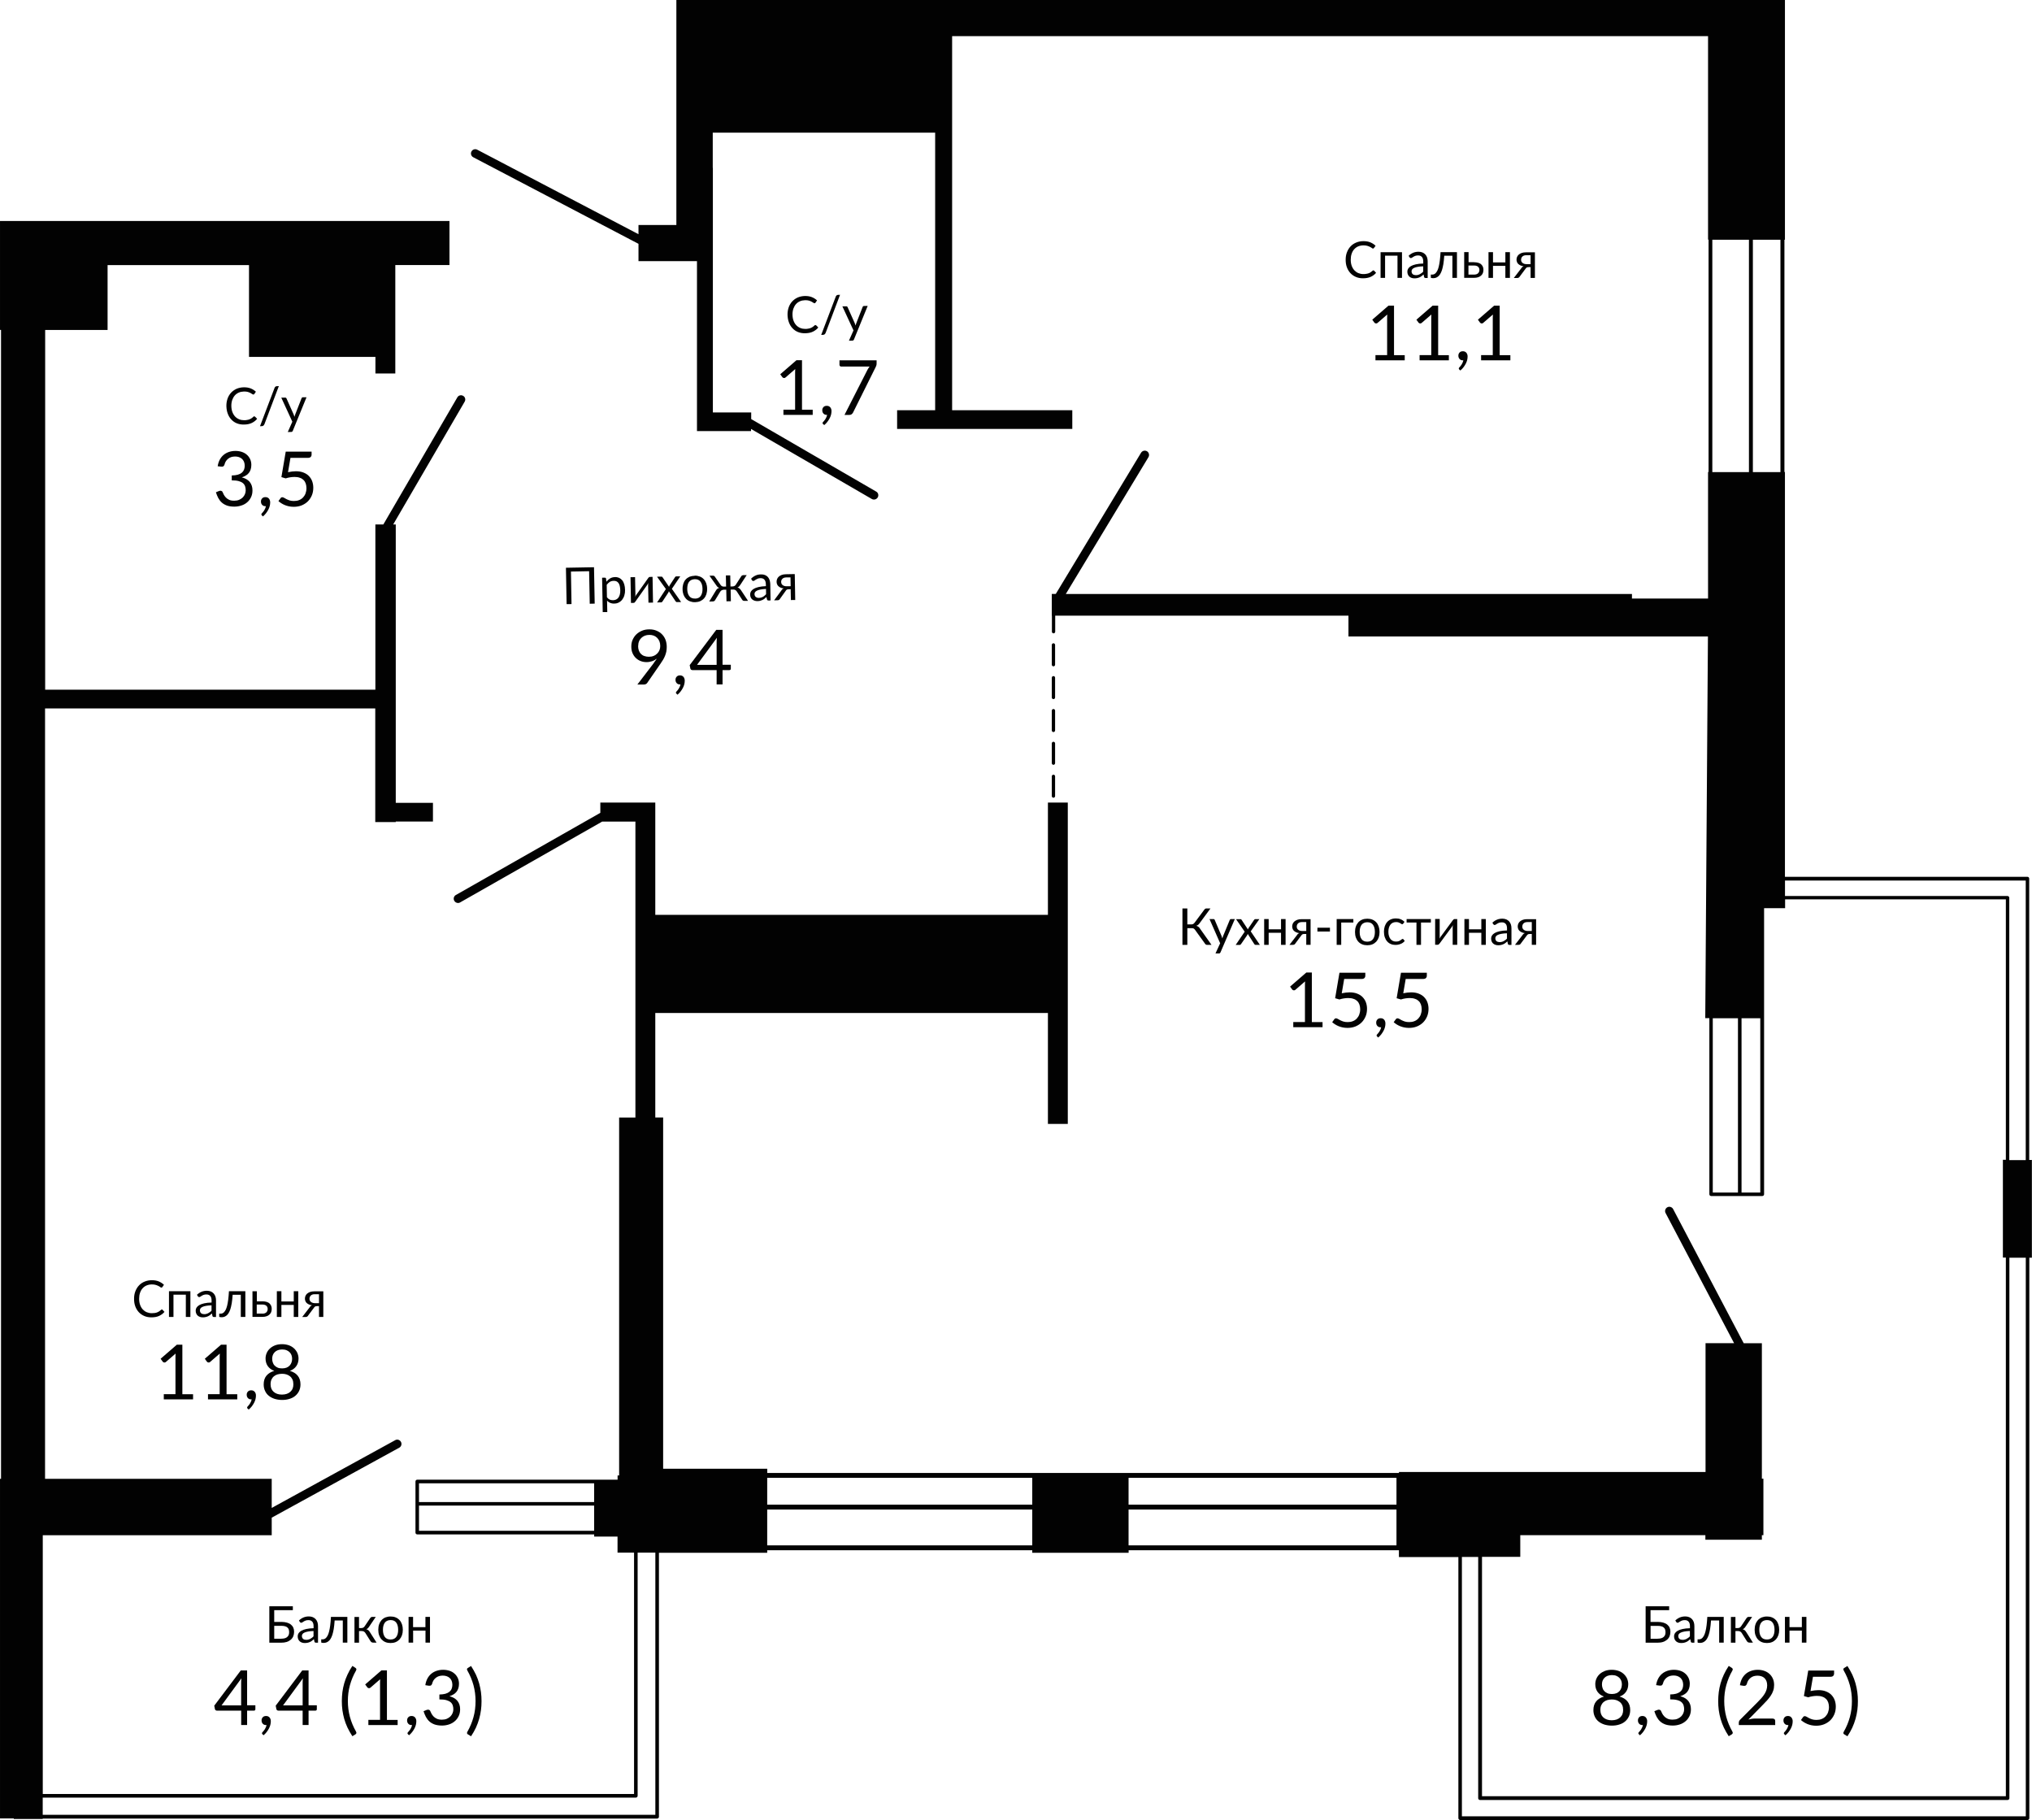 <?xml version="1.0" encoding="UTF-8"?>
<!DOCTYPE svg PUBLIC "-//W3C//DTD SVG 1.1//EN" "http://www.w3.org/Graphics/SVG/1.1/DTD/svg11.dtd">
<!-- Creator: CorelDRAW 2020 (64-Bit) -->
<svg xmlns="http://www.w3.org/2000/svg" xml:space="preserve" width="127.003mm" height="113.747mm" version="1.1" style="shape-rendering:geometricPrecision; text-rendering:geometricPrecision; image-rendering:optimizeQuality; fill-rule:evenodd; clip-rule:evenodd"
viewBox="0 0 356.79 319.55"
 xmlns:xlink="http://www.w3.org/1999/xlink"
 xmlns:xodm="http://www.corel.com/coreldraw/odm/2003">
 <defs>
  <style type="text/css">
   <![CDATA[
    .fil0 {fill:#020202;fill-rule:nonzero}
   ]]>
  </style>
 </defs>
 <g id="Слой_x0020_1">
  <g id="_2004883024">
   <g id="_3178063566912">
    <path class="fil0" d="M184.97 116.99c0.16,0 0.29,-0.13 0.29,-0.29l0 -3.47c0,-0.16 -0.13,-0.29 -0.29,-0.29 -0.16,0 -0.29,0.13 -0.29,0.29l0 3.47c0,0.16 0.13,0.29 0.29,0.29z"/>
    <path class="fil0" d="M184.97 122.75c0.16,0 0.29,-0.13 0.29,-0.29l0 -3.47c0,-0.16 -0.13,-0.29 -0.29,-0.29 -0.16,0 -0.29,0.13 -0.29,0.29l0 3.47c0,0.16 0.13,0.29 0.29,0.29z"/>
    <path class="fil0" d="M184.97 134.28c0.16,0 0.29,-0.13 0.29,-0.29l0 -3.47c0,-0.15 -0.13,-0.29 -0.29,-0.29 -0.16,0 -0.29,0.13 -0.29,0.29l0 3.47c0,0.16 0.13,0.29 0.29,0.29z"/>
    <path class="fil0" d="M184.97 140.06c0.16,0 0.29,-0.13 0.29,-0.29l0 -3.47c0,-0.16 -0.13,-0.29 -0.29,-0.29 -0.16,0 -0.29,0.13 -0.29,0.29l0 3.47c0,0.16 0.13,0.29 0.29,0.29z"/>
    <path class="fil0" d="M184.97 128.53c0.16,0 0.29,-0.13 0.29,-0.29l0 -3.47c0,-0.16 -0.13,-0.29 -0.29,-0.29 -0.16,0 -0.29,0.13 -0.29,0.29l0 3.47c0,0.16 0.13,0.29 0.29,0.29z"/>
    <path class="fil0" d="M2.42 319.36l5.08 0 0 -0.07 107.88 0c0.18,0 0.32,-0.14 0.32,-0.32l0 -46.34 19.01 0 0 -0.45 46.54 0 0 0.45 16.92 0 0 -0.45 47.46 0 0 1.2 10.44 0 0 45.84c0,0.18 0.14,0.32 0.32,0.32l99.61 0c0.18,0 0.32,-0.14 0.32,-0.32l0 -98.4 0.45 0 0 -17.16 -0.47 0 0 -0.01 0 -49.39c0,-0.18 -0.14,-0.32 -0.32,-0.32l-42.57 0 0 -71.07 -0.09 0 0 -40.78 0.09 0 0 -42.09 -194.65 0 0 39.5 -6.65 0 0 1.62 -28.32 -14.84c-0.36,-0.19 -0.82,-0.05 -1.01,0.32 -0.19,0.36 -0.05,0.82 0.32,1.01l29.01 15.2 0 3.04 10.27 0 0 26.56 0 2.9 0 0.38 9.49 0 0 -0.38 21.21 12.3c0.11,0.07 0.25,0.1 0.38,0.1 0.27,0 0.51,-0.14 0.66,-0.38 0.2,-0.36 0.09,-0.82 -0.27,-1.02l-21.95 -12.73 0 -1.17 -6.73 0 0 -42.94 -0.02 0 0 -6.18 39.05 0 0 48.74 -6.68 0 0 3.28 30.76 0 0 -3.28 -21.1 0 0 -65.68 132.73 0 0 35.72 0.09 0 0 40.8 -0.09 0 0 22.22 -13.36 0 0 -0.8 -99.41 0 14.51 -24.02c0.21,-0.36 0.1,-0.82 -0.25,-1.04 -0.36,-0.21 -0.82,-0.1 -1.04,0.25l-14.98 24.8 -0.7 0 0 3.81 0.02 0 0 2.82c0,0.16 0.13,0.29 0.29,0.29 0.16,0 0.29,-0.13 0.29,-0.29l0 -2.82 51.49 0 0 3.66 63.12 0 -0.47 67.01 0.72 0 0 30.91c0,0.18 0.14,0.32 0.32,0.32l8.97 0c0.18,0 0.32,-0.14 0.32,-0.32l0 -50.22 3.69 0 0 -1.55 38.76 0 0 45.73 -0.52 0 0 17.16 0.52 0 0 94.58 -91.98 0 0 -42.03 6.72 0 0 -3.81 32.5 0 0 0.8 9.92 0 0 -0.8 0.27 0 0 -9.92 -0.27 0 0 -23.78 -3.19 0 -12.39 -23.55c-0.19,-0.36 -0.65,-0.51 -1.01,-0.32 -0.36,0.19 -0.51,0.65 -0.32,1.01l12.03 22.85 -5.01 0 0 22.62 -53.83 0 0 0.02 0 0.15 -110.92 0 0 -0.74 -18.28 0 0 -61.67 -1.38 0 0 -18.35 68.94 0 0 19.48 3.49 0 0 -33.36 0 -3.35 0 -19.71 -3.49 0 0 19.71 -68.94 0 0 -16.37 0 -1.67 0 -1.67 -9.65 0 0 1.8 -25.37 14.43c-0.36,0.2 -0.48,0.67 -0.27,1.02 0.14,0.24 0.39,0.38 0.66,0.38 0.13,0 0.25,-0.02 0.36,-0.1l24.94 -14.19 5.84 0 0 51.96 -2.86 0 0 62.84 -0.27 0 0 0.74 -35.17 0c-0.18,0 -0.32,0.14 -0.32,0.32l0 8.97c0,0.18 0.14,0.32 0.32,0.32l31.06 0 0 0.38 4.1 0 0 2.82 2.9 0 0 42.37 -103.82 0 0 -45.43 40.2 0 0 -3.08 22.4 -12.29c0.36,-0.2 0.49,-0.66 0.29,-1.02 -0.2,-0.36 -0.66,-0.51 -1.02,-0.29l-21.67 11.89 0 -5.11 -39.8 0 0 -135.26 57.98 0 0 16.58 0 3.28 0 0.09 3.6 0 0 -0.09 6.53 0 0 -3.28 -6.53 0 0 -48.88 -0.45 0 12.55 -21.56c0.21,-0.36 0.09,-0.82 -0.27,-1.02 -0.36,-0.21 -0.82,-0.09 -1.02,0.27l-12.99 22.31 -1.4 0 0 29.01 -57.98 0 0 -63.16 10.96 0 0 -11.38 24.83 0 0 16.11 22.2 0 0 2.91 3.49 0 0 -19.03 9.51 0 0 -7.74 -78.92 0 0 19.12 0.18 0 0 201.72 -0.18 0 0 59.63 2.42 0 0 0.07 0.01 -0.01zm298.24 -277.27l6.43 0 0 40.8 -6.43 0 0 -40.8zm4.5 167.28l-4.42 0 0 -30.59 4.42 0 0 30.59 0 0zm3.92 0l-3.29 0 0 -30.59 3.29 0 0 30.59 0 0zm3.54 -126.48l-4.84 0 0 -40.8 4.84 0 0 40.8zm0.8 74.41l0 -2.7 42.27 0 0 49.08 -0.01 0 -2.88 0 0 -46.05c0,-0.18 -0.14,-0.32 -0.32,-0.32l-39.06 0 -0 0zm-56.73 116.06l2.86 0 0 42.35c0,0.18 0.14,0.32 0.32,0.32l92.63 0c0.18,0 0.32,-0.14 0.32,-0.32l0 -94.89 2.88 0 0 98.07 -99.01 0 0 -45.53 -0 -0zm-58.53 -13.89l47.04 0 0 4.71 -47.04 0 0 -4.71zm0 5.56l47.04 0 0 6.29 -47.04 0 0 -6.29zm-63.45 -5.56l46.54 0 0 4.71 -46.54 0 0 -4.71zm0 5.56l46.54 0 0 6.29 -46.54 0 0 -6.29zm-30.39 3.73l-30.75 0 0 -4.42 30.75 0 0 4.42zm0 -5.04l-30.75 0 0 -3.29 30.75 0 0 3.29zm-96.81 51.89l104.13 0c0.18,0 0.32,-0.14 0.32,-0.32l0 -42.69 3.11 0 0 46.03 -107.57 0 0 -3.02 0 -0z"/>
   </g>
   <g id="_3163475110400">
    <path class="fil0" d="M212.7 165.89l-0.77 0c-0.09,0 -0.16,-0.02 -0.22,-0.07 -0.06,-0.05 -0.12,-0.11 -0.17,-0.2l-1.69 -2.34c-0.07,-0.12 -0.16,-0.19 -0.25,-0.25 -0.09,-0.05 -0.21,-0.07 -0.36,-0.07l-0.76 0 0 2.93 -0.86 0 0 -6.39 0.86 0 0 2.8 0.66 0c0.13,0 0.25,-0.02 0.34,-0.06 0.1,-0.05 0.19,-0.13 0.28,-0.25l1.67 -2.24c0.05,-0.07 0.1,-0.13 0.16,-0.18 0.07,-0.05 0.14,-0.07 0.22,-0.07l0.73 0 -1.93 2.62c-0.15,0.21 -0.33,0.35 -0.56,0.42 0.16,0.05 0.29,0.11 0.4,0.2 0.11,0.09 0.21,0.21 0.31,0.38l1.95 2.75 -0 -0z"/>
    <path class="fil0" d="M216.82 161.36l-2.52 5.85c-0.03,0.06 -0.06,0.1 -0.1,0.14 -0.04,0.04 -0.1,0.05 -0.19,0.05l-0.59 0 0.82 -1.79 -1.87 -4.25 0.68 0c0.07,0 0.13,0.01 0.16,0.05 0.04,0.04 0.07,0.07 0.08,0.11l1.21 2.85c0.05,0.13 0.09,0.25 0.12,0.39 0.05,-0.14 0.09,-0.27 0.13,-0.39l1.17 -2.84c0.01,-0.05 0.05,-0.09 0.09,-0.12 0.05,-0.03 0.09,-0.05 0.15,-0.05l0.62 0 0 -0.01 0 0z"/>
    <path class="fil0" d="M221.23 165.89l-0.76 0c-0.07,0 -0.12,-0.01 -0.16,-0.05 -0.04,-0.04 -0.07,-0.07 -0.09,-0.11l-1.14 -1.77c-0.01,0.05 -0.02,0.08 -0.04,0.13 -0.01,0.04 -0.03,0.07 -0.06,0.11l-1.06 1.54c-0.03,0.05 -0.06,0.08 -0.1,0.11 -0.04,0.03 -0.08,0.05 -0.14,0.05l-0.71 0 1.58 -2.32 -1.52 -2.2 0.76 0c0.07,0 0.11,0.01 0.14,0.03 0.03,0.02 0.06,0.05 0.08,0.09l1.11 1.69c0.02,-0.09 0.06,-0.17 0.11,-0.25l0.97 -1.43c0.03,-0.05 0.06,-0.07 0.09,-0.1 0.03,-0.02 0.07,-0.04 0.11,-0.04l0.73 0 -1.52 2.15 1.6 2.36 0 0z"/>
    <polygon class="fil0" points="225.73,161.36 225.73,165.89 224.93,165.89 224.93,163.77 222.76,163.77 222.76,165.89 221.97,165.89 221.97,161.36 222.76,161.36 222.76,163.16 224.93,163.16 224.93,161.36 "/>
    <path class="fil0" d="M230.12 161.36l0 4.52 -0.76 0 0 -1.9 -0.35 0c-0.08,0 -0.16,0.01 -0.21,0.02 -0.05,0.01 -0.1,0.03 -0.14,0.06 -0.04,0.02 -0.07,0.05 -0.1,0.09 -0.03,0.04 -0.06,0.08 -0.1,0.13l-0.99 1.33c-0.05,0.1 -0.11,0.16 -0.19,0.21 -0.07,0.05 -0.18,0.07 -0.32,0.07l-0.55 0 1.31 -1.7c0.1,-0.18 0.25,-0.3 0.42,-0.36 -0.23,-0.03 -0.42,-0.08 -0.58,-0.16 -0.16,-0.07 -0.28,-0.17 -0.39,-0.27 -0.1,-0.1 -0.17,-0.22 -0.21,-0.35 -0.05,-0.13 -0.07,-0.26 -0.07,-0.39 0,-0.16 0.03,-0.31 0.09,-0.46 0.06,-0.15 0.16,-0.29 0.29,-0.41 0.13,-0.12 0.31,-0.21 0.52,-0.3 0.21,-0.08 0.47,-0.11 0.77,-0.11l1.55 0 0 -0.01 -0 0zm-0.76 2.11l0 -1.58 -0.76 0c-0.17,0 -0.31,0.02 -0.43,0.07 -0.12,0.05 -0.21,0.11 -0.28,0.19 -0.07,0.07 -0.12,0.16 -0.15,0.25 -0.03,0.09 -0.05,0.19 -0.05,0.28 0,0.25 0.09,0.43 0.27,0.57 0.18,0.14 0.42,0.21 0.73,0.21l0.67 0 0 0z"/>
    <polygon class="fil0" points="231.32,162.88 233.52,162.88 233.52,163.55 231.32,163.55 "/>
    <polygon class="fil0" points="237.63,161.97 235.5,161.97 235.5,165.89 234.7,165.89 234.7,161.36 237.63,161.36 "/>
    <path class="fil0" d="M240.08 161.3c0.33,0 0.62,0.05 0.89,0.16 0.27,0.11 0.49,0.27 0.68,0.47 0.19,0.2 0.33,0.45 0.43,0.74 0.1,0.29 0.15,0.61 0.15,0.96 0,0.36 -0.05,0.68 -0.15,0.97 -0.1,0.28 -0.25,0.53 -0.43,0.73 -0.19,0.2 -0.42,0.36 -0.68,0.47 -0.27,0.11 -0.56,0.16 -0.89,0.16 -0.33,0 -0.63,-0.05 -0.9,-0.16 -0.27,-0.11 -0.49,-0.26 -0.68,-0.47 -0.19,-0.21 -0.33,-0.45 -0.43,-0.73 -0.1,-0.28 -0.15,-0.61 -0.15,-0.97 0,-0.36 0.05,-0.68 0.15,-0.96 0.1,-0.29 0.25,-0.53 0.43,-0.74 0.19,-0.2 0.42,-0.36 0.68,-0.47 0.27,-0.11 0.56,-0.16 0.9,-0.16zm0 4.03c0.45,0 0.78,-0.15 1,-0.45 0.22,-0.3 0.33,-0.71 0.33,-1.25 0,-0.54 -0.11,-0.96 -0.33,-1.26 -0.21,-0.3 -0.55,-0.45 -1,-0.45 -0.22,0 -0.42,0.04 -0.59,0.12 -0.17,0.07 -0.31,0.19 -0.42,0.33 -0.11,0.15 -0.19,0.33 -0.25,0.54 -0.06,0.21 -0.08,0.45 -0.08,0.72 0,0.54 0.11,0.95 0.33,1.25 0.21,0.3 0.55,0.45 1,0.45l-0 -0z"/>
    <path class="fil0" d="M246.37 162.17c-0.02,0.03 -0.05,0.06 -0.07,0.07 -0.02,0.01 -0.06,0.03 -0.1,0.03 -0.05,0 -0.1,-0.02 -0.15,-0.06 -0.05,-0.04 -0.12,-0.08 -0.2,-0.13 -0.08,-0.05 -0.18,-0.09 -0.29,-0.13 -0.11,-0.04 -0.25,-0.06 -0.42,-0.06 -0.22,0 -0.42,0.04 -0.59,0.12 -0.17,0.08 -0.31,0.19 -0.42,0.34 -0.11,0.15 -0.2,0.33 -0.26,0.54 -0.06,0.21 -0.09,0.45 -0.09,0.71 0,0.27 0.03,0.52 0.1,0.73 0.07,0.21 0.15,0.39 0.27,0.54 0.12,0.14 0.25,0.25 0.42,0.33 0.16,0.07 0.34,0.11 0.55,0.11 0.19,0 0.35,-0.02 0.48,-0.07 0.13,-0.05 0.23,-0.1 0.31,-0.16 0.08,-0.06 0.15,-0.1 0.21,-0.16 0.05,-0.05 0.11,-0.07 0.16,-0.07 0.07,0 0.12,0.02 0.15,0.07l0.22 0.29c-0.1,0.12 -0.21,0.22 -0.33,0.31 -0.13,0.09 -0.26,0.16 -0.4,0.21 -0.14,0.06 -0.3,0.1 -0.45,0.13 -0.16,0.03 -0.32,0.04 -0.48,0.04 -0.28,0 -0.54,-0.05 -0.79,-0.16 -0.25,-0.1 -0.45,-0.25 -0.63,-0.45 -0.18,-0.2 -0.32,-0.44 -0.42,-0.73 -0.1,-0.29 -0.15,-0.62 -0.15,-0.99 0,-0.33 0.05,-0.65 0.14,-0.93 0.1,-0.28 0.23,-0.53 0.41,-0.74 0.18,-0.21 0.4,-0.37 0.66,-0.48 0.26,-0.12 0.56,-0.17 0.91,-0.17 0.32,0 0.6,0.05 0.84,0.16 0.25,0.1 0.46,0.25 0.65,0.43l-0.21 0.31 -0 -0z"/>
    <polygon class="fil0" points="251.24,161.97 249.51,161.97 249.51,165.89 248.71,165.89 248.71,161.97 246.98,161.97 246.98,161.36 251.24,161.36 "/>
    <path class="fil0" d="M255.87 161.36l0 4.52 -0.8 0 0 -3.07c0,-0.06 0,-0.13 0.01,-0.19 0.01,-0.07 0.01,-0.13 0.02,-0.21 -0.03,0.06 -0.05,0.11 -0.08,0.16 -0.03,0.05 -0.05,0.1 -0.08,0.14l-2.18 2.96c-0.03,0.05 -0.07,0.09 -0.13,0.13 -0.05,0.05 -0.1,0.07 -0.16,0.07l-0.48 0 0 -4.52 0.8 0 0 3.07c0,0.06 0,0.12 -0.01,0.19 -0.01,0.07 -0.01,0.13 -0.02,0.2 0.03,-0.06 0.05,-0.11 0.08,-0.16 0.03,-0.05 0.05,-0.1 0.08,-0.13l2.18 -2.96c0.03,-0.05 0.07,-0.09 0.13,-0.13 0.05,-0.05 0.1,-0.07 0.16,-0.07l0.48 0 0 0z"/>
    <polygon class="fil0" points="260.89,161.36 260.89,165.89 260.1,165.89 260.1,163.77 257.93,163.77 257.93,165.89 257.13,165.89 257.13,161.36 257.93,161.36 257.93,163.16 260.1,163.16 260.1,161.36 "/>
    <path class="fil0" d="M262.03 162.01c0.25,-0.24 0.52,-0.42 0.81,-0.54 0.29,-0.12 0.61,-0.18 0.96,-0.18 0.25,0 0.48,0.05 0.68,0.13 0.19,0.08 0.36,0.2 0.5,0.35 0.13,0.15 0.24,0.33 0.31,0.54 0.07,0.21 0.1,0.45 0.1,0.7l0 2.89 -0.35 0c-0.07,0 -0.13,-0.01 -0.18,-0.04 -0.05,-0.02 -0.07,-0.07 -0.1,-0.15l-0.09 -0.43c-0.12,0.11 -0.24,0.21 -0.35,0.29 -0.11,0.08 -0.23,0.16 -0.36,0.21 -0.13,0.06 -0.26,0.1 -0.4,0.13 -0.14,0.03 -0.3,0.05 -0.47,0.05 -0.18,0 -0.34,-0.02 -0.5,-0.07 -0.16,-0.05 -0.29,-0.13 -0.4,-0.22 -0.11,-0.1 -0.21,-0.22 -0.27,-0.37 -0.07,-0.15 -0.1,-0.33 -0.1,-0.54 0,-0.18 0.05,-0.35 0.15,-0.51 0.1,-0.16 0.26,-0.31 0.48,-0.44 0.22,-0.13 0.51,-0.23 0.86,-0.31 0.36,-0.08 0.79,-0.13 1.3,-0.14l0 -0.35c0,-0.35 -0.07,-0.62 -0.23,-0.8 -0.16,-0.18 -0.37,-0.27 -0.66,-0.27 -0.19,0 -0.36,0.02 -0.49,0.07 -0.13,0.05 -0.25,0.1 -0.34,0.16 -0.1,0.06 -0.18,0.12 -0.25,0.16 -0.07,0.05 -0.14,0.07 -0.21,0.07 -0.05,0 -0.1,-0.01 -0.14,-0.05 -0.04,-0.03 -0.07,-0.06 -0.1,-0.1l-0.15 -0.26 -0 0zm2.56 1.85c-0.36,0.01 -0.68,0.04 -0.94,0.09 -0.26,0.05 -0.47,0.1 -0.63,0.18 -0.16,0.07 -0.28,0.16 -0.35,0.26 -0.07,0.1 -0.11,0.21 -0.11,0.34 0,0.12 0.02,0.22 0.06,0.31 0.04,0.09 0.09,0.16 0.16,0.21 0.07,0.05 0.15,0.1 0.24,0.12 0.09,0.02 0.19,0.04 0.29,0.04 0.14,0 0.27,-0.01 0.39,-0.05 0.12,-0.03 0.22,-0.07 0.33,-0.13 0.1,-0.06 0.2,-0.12 0.3,-0.19 0.1,-0.07 0.19,-0.16 0.27,-0.25l0 -0.92 0 -0z"/>
    <path class="fil0" d="M269.72 161.36l0 4.52 -0.76 0 0 -1.9 -0.35 0c-0.08,0 -0.16,0.01 -0.21,0.02 -0.05,0.01 -0.1,0.03 -0.14,0.06 -0.04,0.02 -0.07,0.05 -0.1,0.09 -0.03,0.04 -0.06,0.08 -0.1,0.13l-0.99 1.33c-0.05,0.1 -0.11,0.16 -0.19,0.21 -0.07,0.05 -0.18,0.07 -0.32,0.07l-0.55 0 1.31 -1.7c0.1,-0.18 0.25,-0.3 0.42,-0.36 -0.23,-0.03 -0.42,-0.08 -0.58,-0.16 -0.16,-0.07 -0.28,-0.17 -0.39,-0.27 -0.1,-0.1 -0.17,-0.22 -0.21,-0.35 -0.05,-0.13 -0.07,-0.26 -0.07,-0.39 0,-0.16 0.03,-0.31 0.09,-0.46 0.06,-0.15 0.16,-0.29 0.29,-0.41 0.13,-0.12 0.31,-0.21 0.52,-0.3 0.21,-0.08 0.47,-0.11 0.77,-0.11l1.55 0 0 -0.01 -0 0zm-0.76 2.11l0 -1.58 -0.76 0c-0.17,0 -0.31,0.02 -0.43,0.07 -0.12,0.05 -0.21,0.11 -0.28,0.19 -0.07,0.07 -0.12,0.16 -0.15,0.25 -0.03,0.09 -0.05,0.19 -0.05,0.28 0,0.25 0.09,0.43 0.27,0.57 0.18,0.14 0.42,0.21 0.73,0.21l0.67 0 0 0z"/>
   </g>
   <g id="_3163475171552">
    <path class="fil0" d="M232.22 179.44l0 0.91 -5.14 0 0 -0.91 2.05 0 0 -6.53c0,-0.19 0.01,-0.39 0.02,-0.6l-1.7 1.47c-0.06,0.05 -0.12,0.08 -0.17,0.09 -0.05,0.01 -0.11,0.01 -0.16,0 -0.05,-0.01 -0.1,-0.03 -0.13,-0.05 -0.04,-0.02 -0.07,-0.06 -0.1,-0.09l-0.37 -0.51 2.85 -2.47 0.97 0 0 8.7 1.88 0 0 -0z"/>
    <path class="fil0" d="M235.59 174.39c0.5,-0.1 0.96,-0.16 1.38,-0.16 0.5,0 0.94,0.07 1.32,0.22 0.39,0.15 0.71,0.35 0.96,0.61 0.25,0.26 0.45,0.56 0.58,0.91 0.13,0.35 0.2,0.74 0.2,1.15 0,0.51 -0.09,0.97 -0.27,1.38 -0.18,0.41 -0.42,0.76 -0.73,1.06 -0.31,0.29 -0.68,0.52 -1.09,0.68 -0.42,0.16 -0.87,0.23 -1.36,0.23 -0.28,0 -0.55,-0.03 -0.81,-0.08 -0.26,-0.05 -0.5,-0.13 -0.73,-0.22 -0.23,-0.09 -0.43,-0.2 -0.62,-0.32 -0.19,-0.12 -0.36,-0.25 -0.51,-0.38l0.37 -0.51c0.08,-0.12 0.19,-0.17 0.31,-0.17 0.09,0 0.19,0.04 0.31,0.1 0.11,0.07 0.25,0.15 0.41,0.23 0.16,0.08 0.35,0.16 0.56,0.23 0.21,0.07 0.48,0.1 0.77,0.1 0.33,0 0.64,-0.05 0.9,-0.16 0.27,-0.1 0.5,-0.26 0.69,-0.46 0.19,-0.2 0.34,-0.44 0.44,-0.71 0.1,-0.27 0.16,-0.59 0.16,-0.93 0,-0.3 -0.05,-0.56 -0.13,-0.81 -0.09,-0.25 -0.21,-0.45 -0.39,-0.62 -0.18,-0.17 -0.39,-0.31 -0.66,-0.39 -0.26,-0.1 -0.57,-0.14 -0.92,-0.14 -0.24,0 -0.49,0.02 -0.75,0.06 -0.26,0.04 -0.53,0.1 -0.8,0.19l-0.75 -0.22 0.76 -4.48 4.54 0 0 0.52c0,0.17 -0.05,0.31 -0.16,0.42 -0.1,0.11 -0.28,0.16 -0.54,0.16l-3.01 0 -0.43 2.52 0 0z"/>
    <path class="fil0" d="M241.8 181.98c-0.04,-0.03 -0.06,-0.06 -0.07,-0.09 -0.01,-0.03 -0.02,-0.06 -0.02,-0.1 0,-0.03 0.01,-0.06 0.03,-0.1 0.02,-0.03 0.05,-0.06 0.07,-0.09 0.05,-0.05 0.1,-0.11 0.17,-0.19 0.07,-0.08 0.14,-0.18 0.21,-0.28 0.07,-0.11 0.13,-0.23 0.19,-0.36 0.06,-0.13 0.1,-0.27 0.13,-0.42 -0.01,0.01 -0.03,0.01 -0.05,0.01 -0.01,0 -0.03,0 -0.05,0 -0.23,0 -0.42,-0.07 -0.56,-0.23 -0.15,-0.16 -0.21,-0.35 -0.21,-0.6 0,-0.21 0.07,-0.39 0.21,-0.54 0.14,-0.15 0.33,-0.22 0.58,-0.22 0.13,0 0.25,0.02 0.36,0.07 0.1,0.05 0.19,0.12 0.26,0.2 0.07,0.08 0.12,0.19 0.16,0.31 0.04,0.11 0.05,0.24 0.05,0.37 0,0.2 -0.03,0.41 -0.08,0.62 -0.05,0.21 -0.14,0.43 -0.25,0.64 -0.11,0.21 -0.25,0.41 -0.4,0.62 -0.16,0.2 -0.33,0.39 -0.54,0.56l-0.19 -0.19 0 -0z"/>
    <path class="fil0" d="M246.39 174.39c0.5,-0.1 0.96,-0.16 1.38,-0.16 0.5,0 0.94,0.07 1.32,0.22 0.39,0.15 0.71,0.35 0.96,0.61 0.25,0.26 0.45,0.56 0.58,0.91 0.13,0.35 0.2,0.74 0.2,1.15 0,0.51 -0.09,0.97 -0.27,1.38 -0.18,0.41 -0.42,0.76 -0.73,1.06 -0.31,0.29 -0.68,0.52 -1.09,0.68 -0.42,0.16 -0.87,0.23 -1.36,0.23 -0.28,0 -0.55,-0.03 -0.81,-0.08 -0.26,-0.05 -0.5,-0.13 -0.73,-0.22 -0.23,-0.09 -0.43,-0.2 -0.62,-0.32 -0.19,-0.12 -0.36,-0.25 -0.51,-0.38l0.37 -0.51c0.08,-0.12 0.19,-0.17 0.31,-0.17 0.09,0 0.19,0.04 0.31,0.1 0.11,0.07 0.25,0.15 0.41,0.23 0.16,0.08 0.35,0.16 0.56,0.23 0.21,0.07 0.48,0.1 0.77,0.1 0.33,0 0.64,-0.05 0.9,-0.16 0.27,-0.1 0.5,-0.26 0.69,-0.46 0.19,-0.2 0.34,-0.44 0.44,-0.71 0.1,-0.27 0.16,-0.59 0.16,-0.93 0,-0.3 -0.05,-0.56 -0.13,-0.81 -0.09,-0.25 -0.21,-0.45 -0.39,-0.62 -0.18,-0.17 -0.39,-0.31 -0.66,-0.39 -0.26,-0.1 -0.57,-0.14 -0.92,-0.14 -0.24,0 -0.49,0.02 -0.75,0.06 -0.26,0.04 -0.53,0.1 -0.8,0.19l-0.75 -0.22 0.76 -4.48 4.54 0 0 0.52c0,0.17 -0.05,0.31 -0.16,0.42 -0.1,0.11 -0.28,0.16 -0.54,0.16l-3.01 0 -0.43 2.52 0 0z"/>
   </g>
   <g id="_3181731370240">
    <path class="fil0" d="M291.05 284.76c0.39,0 0.73,0.05 1.01,0.13 0.28,0.08 0.51,0.2 0.7,0.36 0.19,0.16 0.32,0.33 0.41,0.55 0.09,0.21 0.13,0.44 0.13,0.69 0,0.3 -0.05,0.56 -0.15,0.8 -0.1,0.24 -0.25,0.44 -0.44,0.6 -0.19,0.16 -0.43,0.3 -0.71,0.39 -0.27,0.09 -0.6,0.13 -0.95,0.13l-2.1 0 0 -6.39 4.13 0 0 0.68 -3.27 0 0 2.07 1.23 0 0 0zm0 2.95c0.25,0 0.46,-0.03 0.64,-0.08 0.18,-0.06 0.32,-0.13 0.43,-0.23 0.11,-0.1 0.19,-0.22 0.25,-0.36 0.05,-0.14 0.07,-0.3 0.07,-0.47 0,-0.18 -0.03,-0.33 -0.07,-0.48 -0.05,-0.14 -0.13,-0.25 -0.25,-0.35 -0.11,-0.1 -0.25,-0.17 -0.43,-0.21 -0.18,-0.05 -0.39,-0.07 -0.63,-0.07l-1.24 0 0 2.27 1.23 0 0 -0.01 0 0z"/>
    <path class="fil0" d="M294.15 284.52c0.25,-0.24 0.52,-0.42 0.81,-0.54 0.29,-0.12 0.61,-0.18 0.96,-0.18 0.25,0 0.48,0.05 0.68,0.13 0.19,0.08 0.36,0.2 0.5,0.35 0.13,0.15 0.24,0.33 0.31,0.54 0.07,0.21 0.1,0.45 0.1,0.7l0 2.89 -0.35 0c-0.07,0 -0.13,-0.01 -0.18,-0.04 -0.05,-0.02 -0.07,-0.07 -0.1,-0.15l-0.09 -0.43c-0.12,0.11 -0.24,0.21 -0.35,0.29 -0.11,0.08 -0.23,0.16 -0.36,0.21 -0.13,0.06 -0.26,0.1 -0.4,0.13 -0.14,0.03 -0.3,0.05 -0.47,0.05 -0.18,0 -0.34,-0.02 -0.5,-0.07 -0.16,-0.05 -0.29,-0.13 -0.4,-0.22 -0.11,-0.1 -0.21,-0.22 -0.27,-0.37 -0.07,-0.15 -0.1,-0.33 -0.1,-0.54 0,-0.18 0.05,-0.35 0.15,-0.51 0.1,-0.16 0.26,-0.31 0.48,-0.44 0.22,-0.13 0.51,-0.23 0.86,-0.31 0.36,-0.08 0.79,-0.13 1.3,-0.14l0 -0.35c0,-0.35 -0.07,-0.62 -0.23,-0.8 -0.16,-0.18 -0.37,-0.27 -0.66,-0.27 -0.19,0 -0.36,0.02 -0.49,0.07 -0.13,0.05 -0.25,0.1 -0.34,0.16 -0.1,0.06 -0.18,0.12 -0.25,0.16 -0.07,0.05 -0.14,0.07 -0.21,0.07 -0.05,0 -0.1,-0.01 -0.14,-0.05 -0.04,-0.03 -0.07,-0.06 -0.1,-0.1l-0.15 -0.26 -0 0zm2.56 1.84c-0.36,0.01 -0.68,0.04 -0.94,0.09 -0.26,0.05 -0.47,0.1 -0.63,0.18 -0.16,0.07 -0.28,0.16 -0.35,0.26 -0.07,0.1 -0.11,0.21 -0.11,0.34 0,0.12 0.02,0.22 0.06,0.31 0.04,0.09 0.09,0.16 0.16,0.21 0.07,0.05 0.15,0.1 0.24,0.12 0.09,0.02 0.19,0.04 0.29,0.04 0.14,0 0.27,-0.01 0.39,-0.05 0.12,-0.03 0.22,-0.07 0.33,-0.13 0.1,-0.06 0.2,-0.12 0.3,-0.19 0.1,-0.07 0.19,-0.16 0.27,-0.25l0 -0.92 0 -0z"/>
    <path class="fil0" d="M302.66 288.4l-0.8 0 0 -3.89 -1.43 0c-0.04,0.57 -0.09,1.07 -0.16,1.49 -0.07,0.42 -0.16,0.77 -0.25,1.06 -0.1,0.29 -0.21,0.53 -0.33,0.71 -0.13,0.19 -0.25,0.33 -0.39,0.42 -0.13,0.1 -0.27,0.17 -0.42,0.21 -0.14,0.04 -0.29,0.05 -0.43,0.05 -0.25,0 -0.38,-0.04 -0.38,-0.12l0 -0.51 0.23 0c0.1,0 0.2,-0.01 0.31,-0.05 0.1,-0.04 0.21,-0.1 0.31,-0.21 0.1,-0.1 0.19,-0.25 0.29,-0.42 0.09,-0.19 0.18,-0.42 0.25,-0.71 0.07,-0.29 0.14,-0.65 0.19,-1.06 0.05,-0.42 0.1,-0.91 0.13,-1.49l2.88 0 0 4.52 -0 0z"/>
    <path class="fil0" d="M306.66 284.1c0.05,-0.07 0.1,-0.12 0.16,-0.16 0.07,-0.05 0.14,-0.06 0.21,-0.06l0.62 0 -1.17 1.73c-0.07,0.11 -0.15,0.2 -0.22,0.27 -0.07,0.07 -0.17,0.13 -0.28,0.16 0.14,0.04 0.26,0.1 0.36,0.18 0.1,0.08 0.19,0.19 0.26,0.31l1.19 1.87 -0.55 0c-0.14,0 -0.25,-0.02 -0.33,-0.07 -0.07,-0.05 -0.14,-0.12 -0.2,-0.21l-0.88 -1.4c-0.14,-0.23 -0.35,-0.35 -0.63,-0.35l-0.48 0 0 2.04 -0.8 0 0 -4.52 0.8 0 0 1.95 0.43 0c0.24,0 0.42,-0.1 0.56,-0.31l0.95 -1.42 -0 -0z"/>
    <path class="fil0" d="M310.25 283.81c0.33,0 0.62,0.05 0.89,0.16 0.27,0.11 0.49,0.27 0.68,0.47 0.19,0.2 0.33,0.45 0.43,0.74 0.1,0.29 0.15,0.61 0.15,0.96 0,0.36 -0.05,0.68 -0.15,0.97 -0.1,0.28 -0.25,0.53 -0.43,0.73 -0.19,0.2 -0.42,0.36 -0.68,0.47 -0.27,0.11 -0.56,0.16 -0.89,0.16 -0.33,0 -0.63,-0.05 -0.9,-0.16 -0.27,-0.11 -0.49,-0.26 -0.68,-0.47 -0.19,-0.21 -0.33,-0.45 -0.43,-0.73 -0.1,-0.28 -0.15,-0.61 -0.15,-0.97 0,-0.36 0.05,-0.68 0.15,-0.96 0.1,-0.29 0.25,-0.53 0.43,-0.74 0.19,-0.2 0.42,-0.36 0.68,-0.47 0.27,-0.1 0.56,-0.16 0.9,-0.16zm0 4.04c0.45,0 0.78,-0.15 1,-0.45 0.22,-0.3 0.33,-0.71 0.33,-1.25 0,-0.54 -0.11,-0.96 -0.33,-1.26 -0.21,-0.3 -0.55,-0.45 -1,-0.45 -0.22,0 -0.42,0.04 -0.59,0.12 -0.17,0.07 -0.31,0.19 -0.42,0.33 -0.11,0.15 -0.19,0.33 -0.25,0.54 -0.06,0.21 -0.08,0.45 -0.08,0.72 0,0.54 0.11,0.95 0.33,1.25 0.21,0.3 0.55,0.45 1,0.45l-0 -0z"/>
    <polygon class="fil0" points="317.18,283.88 317.18,288.4 316.38,288.4 316.38,286.29 314.21,286.29 314.21,288.4 313.41,288.4 313.41,283.88 314.21,283.88 314.21,285.68 316.38,285.68 316.38,283.88 "/>
   </g>
   <g id="_3180735235664">
    <path class="fil0" d="M284.38 297.87c0.6,0.17 1.06,0.45 1.38,0.85 0.32,0.39 0.48,0.91 0.48,1.52 0,0.42 -0.08,0.8 -0.24,1.14 -0.16,0.34 -0.38,0.62 -0.66,0.86 -0.28,0.24 -0.62,0.42 -1.02,0.54 -0.39,0.13 -0.83,0.19 -1.31,0.19 -0.48,0 -0.91,-0.07 -1.31,-0.19 -0.39,-0.13 -0.74,-0.31 -1.02,-0.54 -0.29,-0.23 -0.51,-0.52 -0.66,-0.86 -0.16,-0.33 -0.24,-0.71 -0.24,-1.14 0,-0.62 0.16,-1.13 0.48,-1.52 0.32,-0.39 0.78,-0.68 1.38,-0.85 -0.51,-0.19 -0.88,-0.47 -1.14,-0.84 -0.26,-0.37 -0.39,-0.82 -0.39,-1.34 0,-0.35 0.07,-0.68 0.21,-0.99 0.14,-0.31 0.33,-0.57 0.59,-0.8 0.25,-0.23 0.56,-0.4 0.91,-0.54 0.36,-0.13 0.75,-0.19 1.19,-0.19 0.43,0 0.82,0.07 1.18,0.19 0.36,0.13 0.66,0.31 0.91,0.54 0.25,0.23 0.45,0.5 0.59,0.8 0.13,0.31 0.21,0.64 0.21,0.99 0,0.52 -0.13,0.96 -0.39,1.34 -0.26,0.38 -0.63,0.66 -1.14,0.84l-0.01 0zm-1.37 4.16c0.31,0 0.6,-0.05 0.84,-0.13 0.25,-0.09 0.46,-0.21 0.63,-0.37 0.17,-0.16 0.31,-0.35 0.39,-0.56 0.09,-0.22 0.13,-0.47 0.13,-0.74 0,-0.33 -0.05,-0.61 -0.16,-0.85 -0.11,-0.24 -0.25,-0.42 -0.44,-0.57 -0.19,-0.15 -0.4,-0.25 -0.64,-0.33 -0.24,-0.07 -0.49,-0.1 -0.76,-0.1 -0.26,0 -0.51,0.04 -0.76,0.1 -0.25,0.07 -0.45,0.18 -0.64,0.33 -0.19,0.15 -0.33,0.34 -0.44,0.57 -0.11,0.23 -0.16,0.51 -0.16,0.85 0,0.27 0.05,0.51 0.13,0.74 0.09,0.22 0.22,0.41 0.39,0.56 0.17,0.16 0.38,0.28 0.63,0.37 0.25,0.09 0.53,0.13 0.84,0.13l-0.01 0zm0 -7.93c-0.28,0 -0.54,0.05 -0.75,0.13 -0.21,0.08 -0.39,0.2 -0.54,0.35 -0.15,0.15 -0.25,0.32 -0.33,0.51 -0.07,0.19 -0.11,0.41 -0.11,0.63 0,0.21 0.03,0.43 0.1,0.64 0.06,0.21 0.16,0.39 0.31,0.54 0.14,0.16 0.32,0.28 0.54,0.38 0.21,0.1 0.49,0.14 0.8,0.14 0.31,0 0.58,-0.05 0.8,-0.14 0.22,-0.1 0.4,-0.22 0.54,-0.38 0.14,-0.16 0.24,-0.34 0.31,-0.54 0.06,-0.21 0.1,-0.42 0.1,-0.64 0,-0.22 -0.04,-0.43 -0.11,-0.63 -0.07,-0.19 -0.19,-0.37 -0.33,-0.51 -0.15,-0.15 -0.33,-0.26 -0.54,-0.35 -0.21,-0.09 -0.48,-0.13 -0.77,-0.13l-0 0z"/>
    <path class="fil0" d="M287.76 304.49c-0.04,-0.03 -0.06,-0.06 -0.07,-0.09 -0.01,-0.03 -0.02,-0.06 -0.02,-0.1 0,-0.03 0.01,-0.06 0.03,-0.1 0.02,-0.03 0.05,-0.06 0.07,-0.09 0.05,-0.05 0.1,-0.11 0.17,-0.19 0.07,-0.08 0.14,-0.18 0.21,-0.28 0.07,-0.11 0.13,-0.23 0.19,-0.36 0.06,-0.13 0.1,-0.27 0.13,-0.42 -0.01,0.01 -0.03,0.01 -0.05,0.01 -0.01,0 -0.03,0 -0.05,0 -0.23,0 -0.42,-0.07 -0.56,-0.23 -0.15,-0.16 -0.21,-0.35 -0.21,-0.6 0,-0.21 0.07,-0.39 0.21,-0.54 0.14,-0.15 0.33,-0.22 0.58,-0.22 0.13,0 0.25,0.02 0.36,0.07 0.1,0.05 0.19,0.12 0.26,0.21 0.07,0.09 0.12,0.19 0.16,0.3 0.04,0.11 0.05,0.24 0.05,0.37 0,0.2 -0.03,0.41 -0.08,0.62 -0.05,0.21 -0.14,0.43 -0.25,0.64 -0.11,0.21 -0.25,0.42 -0.4,0.62 -0.16,0.2 -0.33,0.39 -0.54,0.56l-0.19 -0.19 0 -0z"/>
    <path class="fil0" d="M290.79 295.88c0.06,-0.44 0.19,-0.82 0.36,-1.16 0.18,-0.33 0.4,-0.62 0.68,-0.85 0.27,-0.23 0.59,-0.4 0.94,-0.52 0.36,-0.12 0.74,-0.18 1.14,-0.18 0.41,0 0.78,0.06 1.12,0.17 0.34,0.11 0.64,0.28 0.88,0.5 0.25,0.21 0.44,0.48 0.58,0.77 0.14,0.31 0.21,0.64 0.21,1.01 0,0.31 -0.04,0.57 -0.12,0.81 -0.07,0.24 -0.19,0.45 -0.33,0.62 -0.14,0.18 -0.32,0.33 -0.53,0.45 -0.21,0.13 -0.43,0.23 -0.69,0.31 0.62,0.16 1.09,0.44 1.4,0.82 0.31,0.39 0.47,0.88 0.47,1.47 0,0.44 -0.08,0.84 -0.25,1.19 -0.17,0.35 -0.39,0.66 -0.68,0.9 -0.29,0.25 -0.62,0.44 -1.01,0.57 -0.39,0.13 -0.8,0.2 -1.24,0.2 -0.51,0 -0.94,-0.07 -1.3,-0.19 -0.36,-0.13 -0.67,-0.31 -0.91,-0.53 -0.25,-0.22 -0.45,-0.49 -0.62,-0.8 -0.16,-0.31 -0.3,-0.64 -0.41,-1l0.51 -0.21c0.13,-0.06 0.27,-0.07 0.39,-0.05 0.13,0.03 0.22,0.1 0.27,0.22 0.06,0.13 0.13,0.27 0.21,0.45 0.09,0.17 0.21,0.34 0.36,0.5 0.15,0.16 0.34,0.3 0.58,0.41 0.23,0.11 0.53,0.16 0.89,0.16 0.33,0 0.62,-0.05 0.88,-0.16 0.25,-0.11 0.46,-0.25 0.63,-0.42 0.17,-0.17 0.29,-0.37 0.38,-0.58 0.08,-0.21 0.13,-0.42 0.13,-0.64 0,-0.26 -0.03,-0.5 -0.1,-0.71 -0.07,-0.21 -0.19,-0.4 -0.37,-0.56 -0.19,-0.16 -0.43,-0.28 -0.75,-0.36 -0.32,-0.09 -0.73,-0.13 -1.23,-0.13l0 -0.86c0.41,-0.01 0.76,-0.05 1.05,-0.13 0.29,-0.08 0.52,-0.2 0.71,-0.35 0.18,-0.15 0.31,-0.32 0.39,-0.53 0.08,-0.21 0.13,-0.43 0.13,-0.68 0,-0.27 -0.05,-0.52 -0.13,-0.72 -0.09,-0.21 -0.21,-0.37 -0.36,-0.51 -0.15,-0.13 -0.33,-0.24 -0.54,-0.31 -0.21,-0.07 -0.43,-0.1 -0.67,-0.1 -0.24,0 -0.47,0.04 -0.67,0.1 -0.21,0.07 -0.39,0.17 -0.55,0.3 -0.16,0.13 -0.29,0.27 -0.4,0.45 -0.1,0.17 -0.19,0.36 -0.23,0.57 -0.06,0.16 -0.13,0.26 -0.21,0.31 -0.09,0.05 -0.21,0.07 -0.38,0.05l-0.63 -0.09 0 0z"/>
    <path class="fil0" d="M302.75 298.66c0,0.95 0.12,1.88 0.36,2.78 0.25,0.9 0.6,1.75 1.07,2.57 0.07,0.14 0.09,0.25 0.05,0.32 -0.04,0.07 -0.09,0.13 -0.16,0.18l-0.53 0.32c-0.33,-0.51 -0.62,-1.02 -0.86,-1.52 -0.24,-0.51 -0.42,-1.01 -0.57,-1.52 -0.14,-0.51 -0.25,-1.02 -0.32,-1.54 -0.07,-0.52 -0.1,-1.05 -0.1,-1.59 0,-0.54 0.04,-1.07 0.1,-1.58 0.07,-0.51 0.17,-1.02 0.32,-1.54 0.15,-0.51 0.33,-1.01 0.57,-1.52 0.23,-0.51 0.52,-1.01 0.86,-1.53l0.53 0.33c0.07,0.05 0.12,0.1 0.16,0.18 0.04,0.07 0.01,0.18 -0.05,0.31 -0.47,0.81 -0.82,1.67 -1.07,2.57 -0.25,0.9 -0.36,1.83 -0.36,2.78l0 0z"/>
    <path class="fil0" d="M311.28 301.74c0.13,0 0.23,0.04 0.31,0.11 0.07,0.07 0.11,0.17 0.11,0.3l0 0.72 -6.39 0 0 -0.41c0,-0.08 0.01,-0.17 0.05,-0.26 0.04,-0.09 0.09,-0.17 0.16,-0.25l3.07 -3.08c0.25,-0.26 0.48,-0.51 0.7,-0.74 0.21,-0.24 0.39,-0.48 0.54,-0.72 0.15,-0.24 0.26,-0.48 0.34,-0.73 0.08,-0.25 0.12,-0.51 0.12,-0.8 0,-0.28 -0.05,-0.53 -0.13,-0.74 -0.09,-0.21 -0.21,-0.39 -0.36,-0.53 -0.16,-0.14 -0.33,-0.25 -0.54,-0.31 -0.21,-0.07 -0.44,-0.1 -0.68,-0.1 -0.25,0 -0.47,0.04 -0.68,0.1 -0.21,0.07 -0.39,0.17 -0.54,0.3 -0.16,0.13 -0.29,0.27 -0.4,0.45 -0.1,0.17 -0.19,0.36 -0.23,0.57 -0.05,0.16 -0.13,0.26 -0.21,0.31 -0.09,0.05 -0.22,0.07 -0.39,0.05l-0.62 -0.1c0.06,-0.44 0.19,-0.82 0.36,-1.16 0.18,-0.33 0.41,-0.62 0.68,-0.85 0.27,-0.23 0.59,-0.4 0.94,-0.52 0.35,-0.12 0.74,-0.18 1.14,-0.18 0.41,0 0.79,0.06 1.14,0.18 0.35,0.12 0.66,0.3 0.91,0.53 0.26,0.23 0.46,0.51 0.61,0.84 0.15,0.33 0.22,0.71 0.22,1.12 0,0.36 -0.05,0.69 -0.16,1 -0.1,0.31 -0.25,0.6 -0.43,0.87 -0.19,0.27 -0.39,0.55 -0.63,0.81 -0.24,0.26 -0.49,0.53 -0.76,0.8l-2.53 2.58c0.18,-0.05 0.36,-0.09 0.54,-0.12 0.19,-0.03 0.36,-0.05 0.53,-0.05l3.22 0 0 0.01 -0 0z"/>
    <path class="fil0" d="M313.31 304.49c-0.04,-0.03 -0.06,-0.06 -0.07,-0.09 -0.01,-0.03 -0.02,-0.06 -0.02,-0.1 0,-0.03 0.01,-0.06 0.03,-0.1 0.02,-0.03 0.05,-0.06 0.07,-0.09 0.05,-0.05 0.1,-0.11 0.17,-0.19 0.07,-0.08 0.14,-0.18 0.21,-0.28 0.07,-0.11 0.13,-0.23 0.19,-0.36 0.06,-0.13 0.1,-0.27 0.13,-0.42 -0.01,0.01 -0.03,0.01 -0.05,0.01 -0.01,0 -0.03,0 -0.05,0 -0.23,0 -0.42,-0.07 -0.56,-0.23 -0.15,-0.16 -0.21,-0.35 -0.21,-0.6 0,-0.21 0.07,-0.39 0.21,-0.54 0.14,-0.15 0.33,-0.22 0.58,-0.22 0.13,0 0.25,0.02 0.36,0.07 0.1,0.05 0.19,0.12 0.26,0.21 0.07,0.09 0.12,0.19 0.16,0.3 0.04,0.11 0.05,0.24 0.05,0.37 0,0.2 -0.03,0.41 -0.08,0.62 -0.05,0.21 -0.14,0.43 -0.25,0.64 -0.11,0.21 -0.25,0.42 -0.4,0.62 -0.16,0.2 -0.33,0.39 -0.54,0.56l-0.19 -0.19 0 -0z"/>
    <path class="fil0" d="M317.9 296.9c0.5,-0.1 0.96,-0.16 1.38,-0.16 0.5,0 0.94,0.07 1.32,0.22 0.39,0.15 0.71,0.35 0.96,0.61 0.25,0.26 0.45,0.56 0.58,0.91 0.13,0.35 0.2,0.74 0.2,1.15 0,0.51 -0.09,0.97 -0.27,1.38 -0.18,0.41 -0.42,0.76 -0.73,1.06 -0.31,0.29 -0.68,0.52 -1.09,0.68 -0.42,0.16 -0.87,0.24 -1.36,0.24 -0.28,0 -0.55,-0.03 -0.81,-0.08 -0.26,-0.05 -0.5,-0.13 -0.73,-0.22 -0.22,-0.1 -0.43,-0.2 -0.62,-0.32 -0.19,-0.12 -0.36,-0.25 -0.51,-0.38l0.37 -0.51c0.08,-0.12 0.19,-0.17 0.31,-0.17 0.09,0 0.19,0.04 0.31,0.1 0.11,0.07 0.25,0.15 0.41,0.23 0.16,0.09 0.35,0.16 0.56,0.23 0.21,0.07 0.48,0.1 0.77,0.1 0.33,0 0.64,-0.05 0.9,-0.16 0.27,-0.1 0.5,-0.26 0.69,-0.46 0.19,-0.2 0.34,-0.44 0.44,-0.71 0.1,-0.27 0.16,-0.59 0.16,-0.93 0,-0.3 -0.05,-0.56 -0.13,-0.81 -0.09,-0.24 -0.21,-0.45 -0.39,-0.62 -0.18,-0.17 -0.39,-0.31 -0.66,-0.39 -0.26,-0.1 -0.57,-0.14 -0.92,-0.14 -0.24,0 -0.49,0.02 -0.75,0.06 -0.26,0.04 -0.53,0.1 -0.8,0.19l-0.75 -0.22 0.76 -4.48 4.54 0 0 0.52c0,0.17 -0.05,0.31 -0.16,0.42 -0.1,0.11 -0.28,0.16 -0.54,0.16l-3.01 0 -0.43 2.51 0 0z"/>
    <path class="fil0" d="M325.17 298.66c0,-0.95 -0.12,-1.88 -0.36,-2.78 -0.25,-0.9 -0.6,-1.76 -1.07,-2.57 -0.04,-0.07 -0.06,-0.13 -0.07,-0.18 -0.01,-0.05 -0.01,-0.1 0.01,-0.13 0.01,-0.04 0.04,-0.07 0.07,-0.1 0.03,-0.02 0.06,-0.05 0.1,-0.07l0.53 -0.33c0.33,0.52 0.62,1.02 0.86,1.53 0.23,0.51 0.42,1.01 0.56,1.52 0.14,0.51 0.25,1.02 0.32,1.54 0.07,0.52 0.1,1.05 0.1,1.58 0,0.54 -0.03,1.07 -0.1,1.59 -0.07,0.52 -0.17,1.02 -0.32,1.54 -0.15,0.51 -0.33,1.02 -0.56,1.52 -0.24,0.51 -0.52,1.01 -0.86,1.52l-0.53 -0.32c-0.04,-0.02 -0.07,-0.05 -0.1,-0.07 -0.03,-0.03 -0.05,-0.06 -0.07,-0.1 -0.01,-0.04 -0.01,-0.08 -0.01,-0.13 0.01,-0.05 0.03,-0.11 0.07,-0.18 0.47,-0.81 0.82,-1.67 1.07,-2.57 0.25,-0.91 0.36,-1.84 0.36,-2.8l0 0z"/>
   </g>
   <g id="_3180735221360">
    <path class="fil0" d="M49.39 284.76c0.39,0 0.73,0.05 1.01,0.13 0.28,0.08 0.51,0.2 0.7,0.36 0.19,0.16 0.32,0.33 0.41,0.55 0.09,0.21 0.13,0.44 0.13,0.69 0,0.3 -0.05,0.56 -0.15,0.8 -0.1,0.24 -0.25,0.44 -0.44,0.6 -0.19,0.16 -0.43,0.3 -0.71,0.39 -0.28,0.09 -0.6,0.13 -0.95,0.13l-2.1 0 0 -6.39 4.13 0 0 0.68 -3.27 0 0 2.07 1.23 0 0 0zm-0.01 2.95c0.25,0 0.46,-0.03 0.64,-0.08 0.18,-0.06 0.32,-0.13 0.43,-0.24 0.11,-0.1 0.19,-0.22 0.25,-0.36 0.05,-0.14 0.07,-0.3 0.07,-0.47 0,-0.18 -0.03,-0.33 -0.07,-0.48 -0.05,-0.14 -0.13,-0.25 -0.25,-0.35 -0.11,-0.1 -0.25,-0.17 -0.43,-0.21 -0.18,-0.05 -0.39,-0.07 -0.63,-0.07l-1.24 0 0 2.27 1.23 0 0 0z"/>
    <path class="fil0" d="M52.48 284.52c0.25,-0.24 0.52,-0.42 0.81,-0.54 0.29,-0.12 0.61,-0.18 0.96,-0.18 0.25,0 0.48,0.05 0.68,0.13 0.19,0.08 0.36,0.2 0.5,0.35 0.13,0.15 0.24,0.33 0.31,0.54 0.07,0.21 0.1,0.45 0.1,0.7l0 2.89 -0.35 0c-0.07,0 -0.13,-0.01 -0.18,-0.04 -0.05,-0.02 -0.07,-0.07 -0.1,-0.15l-0.09 -0.43c-0.12,0.11 -0.24,0.21 -0.35,0.29 -0.11,0.08 -0.23,0.16 -0.36,0.21 -0.13,0.06 -0.26,0.1 -0.4,0.13 -0.14,0.03 -0.3,0.05 -0.47,0.05 -0.18,0 -0.34,-0.02 -0.5,-0.07 -0.16,-0.05 -0.29,-0.13 -0.4,-0.22 -0.11,-0.1 -0.21,-0.22 -0.27,-0.37 -0.07,-0.15 -0.1,-0.33 -0.1,-0.54 0,-0.18 0.05,-0.35 0.15,-0.51 0.1,-0.16 0.26,-0.31 0.48,-0.44 0.22,-0.13 0.51,-0.23 0.86,-0.31 0.36,-0.08 0.79,-0.13 1.3,-0.14l0 -0.35c0,-0.35 -0.07,-0.62 -0.23,-0.8 -0.16,-0.18 -0.37,-0.27 -0.66,-0.27 -0.19,0 -0.36,0.02 -0.49,0.07 -0.13,0.05 -0.25,0.1 -0.34,0.16 -0.1,0.06 -0.18,0.12 -0.25,0.16 -0.07,0.05 -0.14,0.07 -0.21,0.07 -0.05,0 -0.1,-0.01 -0.14,-0.05 -0.04,-0.03 -0.07,-0.06 -0.1,-0.1l-0.15 -0.26 -0 0zm2.56 1.84c-0.36,0.01 -0.68,0.04 -0.94,0.09 -0.26,0.05 -0.47,0.1 -0.63,0.18 -0.16,0.07 -0.28,0.16 -0.35,0.26 -0.07,0.1 -0.11,0.21 -0.11,0.34 0,0.12 0.02,0.22 0.06,0.31 0.04,0.08 0.09,0.16 0.16,0.21 0.07,0.06 0.15,0.1 0.24,0.12 0.09,0.02 0.19,0.04 0.29,0.04 0.14,0 0.27,-0.01 0.39,-0.05 0.12,-0.03 0.22,-0.07 0.33,-0.13 0.1,-0.05 0.2,-0.12 0.3,-0.19 0.1,-0.07 0.19,-0.16 0.27,-0.25l0 -0.93 0 -0z"/>
    <path class="fil0" d="M60.99 288.4l-0.8 0 0 -3.89 -1.43 0c-0.04,0.57 -0.09,1.07 -0.16,1.49 -0.07,0.42 -0.16,0.77 -0.25,1.06 -0.1,0.29 -0.21,0.53 -0.33,0.71 -0.13,0.19 -0.25,0.33 -0.39,0.42 -0.13,0.1 -0.27,0.17 -0.42,0.21 -0.14,0.04 -0.29,0.05 -0.43,0.05 -0.25,0 -0.38,-0.04 -0.38,-0.12l0 -0.51 0.23 0c0.1,0 0.2,-0.01 0.31,-0.05 0.1,-0.04 0.21,-0.1 0.31,-0.21 0.1,-0.1 0.19,-0.25 0.29,-0.42 0.09,-0.19 0.18,-0.42 0.25,-0.71 0.07,-0.29 0.14,-0.65 0.19,-1.06 0.05,-0.42 0.1,-0.91 0.13,-1.49l2.88 0 0 4.52 -0 0z"/>
    <path class="fil0" d="M64.99 284.1c0.05,-0.07 0.1,-0.12 0.16,-0.16 0.07,-0.05 0.14,-0.06 0.21,-0.06l0.62 0 -1.17 1.73c-0.07,0.11 -0.15,0.2 -0.22,0.27 -0.07,0.07 -0.17,0.13 -0.28,0.16 0.14,0.04 0.26,0.1 0.36,0.18 0.1,0.08 0.19,0.19 0.26,0.31l1.19 1.87 -0.55 0c-0.14,0 -0.25,-0.02 -0.33,-0.07 -0.07,-0.05 -0.14,-0.12 -0.2,-0.21l-0.88 -1.4c-0.14,-0.23 -0.35,-0.35 -0.63,-0.35l-0.49 0 0 2.04 -0.8 0 0 -4.52 0.8 0 0 1.95 0.43 0c0.24,0 0.42,-0.1 0.56,-0.31l0.96 -1.42 -0 -0z"/>
    <path class="fil0" d="M68.58 283.81c0.33,0 0.62,0.05 0.89,0.16 0.27,0.11 0.49,0.27 0.68,0.47 0.19,0.2 0.33,0.45 0.43,0.74 0.1,0.29 0.15,0.61 0.15,0.96 0,0.36 -0.05,0.68 -0.15,0.97 -0.1,0.28 -0.25,0.53 -0.43,0.73 -0.19,0.2 -0.42,0.36 -0.68,0.47 -0.27,0.11 -0.56,0.16 -0.89,0.16 -0.33,0 -0.63,-0.05 -0.9,-0.16 -0.27,-0.11 -0.49,-0.27 -0.68,-0.47 -0.19,-0.2 -0.33,-0.45 -0.43,-0.73 -0.1,-0.28 -0.15,-0.61 -0.15,-0.97 0,-0.36 0.05,-0.68 0.15,-0.96 0.1,-0.29 0.25,-0.53 0.43,-0.74 0.19,-0.2 0.42,-0.36 0.68,-0.47 0.27,-0.1 0.56,-0.16 0.9,-0.16zm0 4.04c0.45,0 0.78,-0.15 1,-0.45 0.22,-0.3 0.33,-0.71 0.33,-1.25 0,-0.54 -0.11,-0.96 -0.33,-1.26 -0.22,-0.3 -0.55,-0.45 -1,-0.45 -0.22,0 -0.42,0.04 -0.59,0.12 -0.17,0.07 -0.31,0.19 -0.42,0.33 -0.11,0.15 -0.19,0.33 -0.25,0.54 -0.06,0.21 -0.08,0.45 -0.08,0.72 0,0.54 0.11,0.95 0.33,1.25 0.21,0.3 0.55,0.45 1,0.45l-0 -0z"/>
    <polygon class="fil0" points="75.5,283.88 75.5,288.4 74.71,288.4 74.71,286.29 72.54,286.29 72.54,288.4 71.74,288.4 71.74,283.88 72.53,283.88 72.53,285.68 74.7,285.68 74.7,283.88 "/>
   </g>
   <g id="_3180735226160">
    <path class="fil0" d="M44.84 299.41l0 0.68c0,0.07 -0.02,0.13 -0.06,0.18 -0.05,0.05 -0.11,0.07 -0.2,0.07l-1.19 0 0 2.52 -1.04 0 0 -2.52 -4.25 0c-0.09,0 -0.16,-0.02 -0.23,-0.07 -0.07,-0.05 -0.1,-0.11 -0.13,-0.19l-0.12 -0.61 4.66 -6.19 1.11 0 0 6.12 1.45 0 0 0.01 0 0zm-2.5 0l0 -3.95c0,-0.12 0.01,-0.25 0.01,-0.38 0.01,-0.14 0.02,-0.28 0.04,-0.42l-3.49 4.76 3.44 0 0 0z"/>
    <path class="fil0" d="M46.09 304.49c-0.04,-0.03 -0.06,-0.06 -0.07,-0.09 -0.01,-0.03 -0.02,-0.06 -0.02,-0.1 0,-0.03 0.01,-0.06 0.03,-0.1 0.02,-0.03 0.05,-0.06 0.07,-0.09 0.05,-0.05 0.1,-0.11 0.17,-0.19 0.07,-0.08 0.14,-0.18 0.21,-0.28 0.07,-0.11 0.13,-0.23 0.19,-0.36 0.06,-0.13 0.1,-0.27 0.13,-0.42 -0.01,0.01 -0.03,0.01 -0.05,0.01 -0.01,0 -0.03,0 -0.05,0 -0.23,0 -0.42,-0.07 -0.56,-0.23 -0.15,-0.16 -0.21,-0.35 -0.21,-0.6 0,-0.21 0.07,-0.39 0.21,-0.54 0.14,-0.15 0.33,-0.22 0.58,-0.22 0.13,0 0.25,0.02 0.36,0.07 0.1,0.05 0.19,0.12 0.26,0.2 0.07,0.08 0.12,0.19 0.16,0.3 0.04,0.11 0.05,0.24 0.05,0.37 0,0.2 -0.03,0.41 -0.08,0.62 -0.05,0.21 -0.14,0.43 -0.25,0.64 -0.11,0.21 -0.25,0.42 -0.4,0.62 -0.16,0.2 -0.33,0.39 -0.54,0.56l-0.19 -0.17 0 -0z"/>
    <path class="fil0" d="M55.63 299.41l0 0.68c0,0.07 -0.02,0.13 -0.06,0.18 -0.05,0.05 -0.11,0.07 -0.2,0.07l-1.19 0 0 2.52 -1.04 0 0 -2.52 -4.25 0c-0.09,0 -0.16,-0.02 -0.23,-0.07 -0.07,-0.05 -0.1,-0.11 -0.13,-0.19l-0.12 -0.61 4.66 -6.19 1.11 0 0 6.12 1.45 0 0 0.01 0 0zm-2.49 0l0 -3.95c0,-0.12 0.01,-0.25 0.01,-0.38 0.01,-0.14 0.02,-0.28 0.04,-0.42l-3.49 4.76 3.44 0 0 0z"/>
    <path class="fil0" d="M61.08 298.66c0,0.95 0.12,1.88 0.36,2.78 0.25,0.9 0.6,1.75 1.07,2.57 0.07,0.14 0.09,0.25 0.05,0.32 -0.04,0.07 -0.09,0.13 -0.16,0.18l-0.53 0.32c-0.33,-0.51 -0.62,-1.02 -0.86,-1.52 -0.24,-0.51 -0.42,-1.01 -0.57,-1.52 -0.14,-0.51 -0.25,-1.02 -0.32,-1.54 -0.07,-0.51 -0.1,-1.05 -0.1,-1.59 0,-0.54 0.04,-1.07 0.1,-1.58 0.07,-0.52 0.17,-1.02 0.32,-1.54 0.15,-0.51 0.33,-1.01 0.57,-1.52 0.23,-0.51 0.52,-1.02 0.86,-1.53l0.53 0.33c0.07,0.05 0.12,0.1 0.16,0.18 0.04,0.07 0.01,0.18 -0.05,0.31 -0.47,0.81 -0.82,1.67 -1.07,2.57 -0.25,0.91 -0.36,1.83 -0.36,2.78l0 0z"/>
    <path class="fil0" d="M69.82 301.96l0 0.91 -5.14 0 0 -0.91 2.05 0 0 -6.53c0,-0.19 0.01,-0.39 0.02,-0.6l-1.7 1.47c-0.06,0.05 -0.12,0.08 -0.17,0.09 -0.06,0.01 -0.11,0.01 -0.16,0 -0.05,-0.01 -0.1,-0.03 -0.13,-0.05 -0.04,-0.02 -0.07,-0.06 -0.1,-0.09l-0.37 -0.51 2.85 -2.47 0.97 0 0 8.7 1.88 0 0 -0z"/>
    <path class="fil0" d="M71.64 304.49c-0.04,-0.03 -0.06,-0.06 -0.07,-0.09 -0.01,-0.03 -0.02,-0.06 -0.02,-0.1 0,-0.03 0.01,-0.06 0.03,-0.1 0.02,-0.03 0.05,-0.06 0.07,-0.09 0.05,-0.05 0.1,-0.11 0.17,-0.19 0.07,-0.08 0.14,-0.18 0.21,-0.28 0.07,-0.11 0.13,-0.23 0.19,-0.36 0.06,-0.13 0.1,-0.27 0.13,-0.42 -0.01,0.01 -0.03,0.01 -0.05,0.01 -0.01,0 -0.03,0 -0.05,0 -0.23,0 -0.42,-0.07 -0.56,-0.23 -0.15,-0.16 -0.21,-0.35 -0.21,-0.6 0,-0.21 0.07,-0.39 0.21,-0.54 0.14,-0.15 0.33,-0.22 0.58,-0.22 0.13,0 0.25,0.02 0.36,0.07 0.1,0.05 0.19,0.12 0.26,0.2 0.07,0.08 0.12,0.19 0.16,0.3 0.04,0.11 0.05,0.24 0.05,0.37 0,0.2 -0.03,0.41 -0.08,0.62 -0.05,0.21 -0.14,0.43 -0.25,0.64 -0.11,0.21 -0.25,0.42 -0.4,0.62 -0.16,0.2 -0.33,0.39 -0.54,0.56l-0.19 -0.17 0 -0z"/>
    <path class="fil0" d="M74.68 295.88c0.06,-0.44 0.19,-0.82 0.36,-1.16 0.18,-0.33 0.4,-0.62 0.68,-0.85 0.27,-0.23 0.59,-0.4 0.94,-0.52 0.36,-0.12 0.74,-0.18 1.14,-0.18 0.41,0 0.78,0.06 1.12,0.17 0.34,0.11 0.64,0.28 0.88,0.5 0.25,0.21 0.44,0.48 0.58,0.77 0.14,0.31 0.21,0.64 0.21,1.01 0,0.31 -0.04,0.57 -0.12,0.81 -0.07,0.24 -0.19,0.45 -0.33,0.62 -0.14,0.18 -0.32,0.33 -0.53,0.45 -0.21,0.13 -0.43,0.23 -0.69,0.31 0.62,0.16 1.09,0.44 1.4,0.82 0.31,0.39 0.47,0.88 0.47,1.47 0,0.44 -0.08,0.84 -0.25,1.19 -0.17,0.35 -0.39,0.66 -0.68,0.9 -0.29,0.25 -0.62,0.44 -1.01,0.57 -0.39,0.13 -0.8,0.2 -1.24,0.2 -0.51,0 -0.94,-0.07 -1.3,-0.19 -0.36,-0.13 -0.67,-0.31 -0.91,-0.53 -0.25,-0.22 -0.45,-0.49 -0.62,-0.8 -0.16,-0.31 -0.3,-0.64 -0.41,-1l0.51 -0.21c0.13,-0.06 0.27,-0.07 0.39,-0.05 0.13,0.03 0.22,0.1 0.27,0.22 0.06,0.13 0.13,0.27 0.21,0.45 0.09,0.17 0.21,0.34 0.36,0.5 0.15,0.16 0.34,0.3 0.58,0.41 0.23,0.11 0.53,0.17 0.89,0.17 0.33,0 0.62,-0.05 0.88,-0.16 0.25,-0.11 0.46,-0.25 0.63,-0.42 0.17,-0.17 0.29,-0.37 0.38,-0.58 0.08,-0.21 0.13,-0.42 0.13,-0.63 0,-0.26 -0.03,-0.5 -0.1,-0.71 -0.07,-0.21 -0.19,-0.4 -0.37,-0.56 -0.19,-0.16 -0.43,-0.28 -0.75,-0.37 -0.32,-0.09 -0.73,-0.13 -1.23,-0.13l0 -0.86c0.41,-0.01 0.76,-0.05 1.05,-0.13 0.29,-0.08 0.52,-0.2 0.71,-0.35 0.18,-0.15 0.31,-0.32 0.39,-0.53 0.08,-0.21 0.13,-0.43 0.13,-0.68 0,-0.27 -0.05,-0.52 -0.13,-0.72 -0.09,-0.21 -0.21,-0.37 -0.36,-0.51 -0.15,-0.13 -0.33,-0.23 -0.54,-0.3 -0.21,-0.07 -0.43,-0.1 -0.67,-0.1 -0.24,0 -0.47,0.04 -0.67,0.1 -0.21,0.07 -0.39,0.17 -0.55,0.3 -0.16,0.13 -0.29,0.27 -0.4,0.45 -0.1,0.17 -0.19,0.36 -0.23,0.57 -0.06,0.16 -0.13,0.26 -0.21,0.31 -0.09,0.05 -0.21,0.07 -0.38,0.05l-0.63 -0.1 0 0z"/>
    <path class="fil0" d="M83.5 298.66c0,-0.95 -0.12,-1.88 -0.36,-2.78 -0.25,-0.9 -0.6,-1.75 -1.07,-2.57 -0.04,-0.07 -0.06,-0.13 -0.07,-0.18 -0.01,-0.05 -0.01,-0.1 0.01,-0.13 0.01,-0.04 0.04,-0.07 0.07,-0.1 0.03,-0.02 0.06,-0.05 0.1,-0.07l0.53 -0.33c0.33,0.52 0.62,1.02 0.86,1.53 0.23,0.51 0.42,1.01 0.56,1.52 0.14,0.51 0.25,1.02 0.32,1.54 0.07,0.52 0.1,1.05 0.1,1.58 0,0.54 -0.03,1.08 -0.1,1.59 -0.07,0.51 -0.17,1.02 -0.32,1.54 -0.15,0.51 -0.33,1.02 -0.56,1.52 -0.24,0.51 -0.52,1.01 -0.86,1.52l-0.53 -0.32c-0.04,-0.02 -0.07,-0.05 -0.1,-0.07 -0.03,-0.03 -0.05,-0.06 -0.07,-0.1 -0.01,-0.04 -0.01,-0.08 -0.01,-0.13 0.01,-0.05 0.03,-0.11 0.07,-0.18 0.47,-0.81 0.82,-1.67 1.07,-2.57 0.25,-0.91 0.36,-1.84 0.36,-2.8l0 0z"/>
   </g>
   <g id="_3182886985248">
    <path class="fil0" d="M241.15 47.47c0.05,0 0.09,0.02 0.13,0.06l0.34 0.37c-0.26,0.31 -0.58,0.54 -0.95,0.71 -0.37,0.16 -0.82,0.25 -1.35,0.25 -0.46,0 -0.88,-0.08 -1.25,-0.24 -0.37,-0.16 -0.69,-0.38 -0.96,-0.67 -0.27,-0.29 -0.47,-0.63 -0.62,-1.03 -0.15,-0.4 -0.21,-0.84 -0.21,-1.32 0,-0.48 0.07,-0.92 0.23,-1.32 0.16,-0.4 0.36,-0.74 0.64,-1.03 0.27,-0.29 0.6,-0.51 0.99,-0.67 0.39,-0.16 0.81,-0.24 1.27,-0.24 0.45,0 0.86,0.07 1.2,0.21 0.35,0.15 0.66,0.34 0.92,0.6l-0.28 0.39c-0.01,0.03 -0.04,0.05 -0.07,0.07 -0.03,0.02 -0.07,0.03 -0.11,0.03 -0.05,0 -0.12,-0.03 -0.19,-0.09 -0.07,-0.06 -0.18,-0.13 -0.31,-0.19 -0.13,-0.07 -0.28,-0.13 -0.47,-0.19 -0.19,-0.06 -0.42,-0.09 -0.69,-0.09 -0.33,0 -0.63,0.06 -0.91,0.17 -0.27,0.11 -0.51,0.28 -0.71,0.5 -0.2,0.21 -0.35,0.48 -0.46,0.8 -0.11,0.31 -0.16,0.66 -0.16,1.06 0,0.4 0.06,0.75 0.17,1.06 0.11,0.31 0.27,0.57 0.47,0.79 0.2,0.21 0.43,0.38 0.7,0.49 0.27,0.11 0.56,0.17 0.87,0.17 0.19,0 0.36,-0.01 0.51,-0.04 0.16,-0.02 0.3,-0.06 0.42,-0.1 0.13,-0.04 0.25,-0.11 0.36,-0.18 0.11,-0.07 0.22,-0.16 0.33,-0.26 0.03,-0.04 0.08,-0.06 0.13,-0.06l0.01 0z"/>
    <polygon class="fil0" points="246.17,48.79 245.38,48.79 245.38,44.89 243.2,44.89 243.2,48.79 242.41,48.79 242.41,44.28 246.17,44.28 "/>
    <path class="fil0" d="M247.32 44.92c0.25,-0.24 0.52,-0.42 0.81,-0.54 0.29,-0.12 0.61,-0.18 0.96,-0.18 0.25,0 0.48,0.05 0.68,0.13 0.19,0.08 0.36,0.2 0.5,0.35 0.13,0.15 0.24,0.33 0.31,0.54 0.07,0.21 0.1,0.45 0.1,0.7l0 2.89 -0.35 0c-0.07,0 -0.13,-0.01 -0.18,-0.04 -0.05,-0.02 -0.07,-0.07 -0.1,-0.15l-0.09 -0.43c-0.12,0.11 -0.24,0.21 -0.35,0.29 -0.11,0.08 -0.23,0.16 -0.36,0.21 -0.13,0.06 -0.26,0.1 -0.4,0.13 -0.14,0.03 -0.3,0.05 -0.47,0.05 -0.18,0 -0.34,-0.02 -0.5,-0.07 -0.16,-0.05 -0.29,-0.13 -0.4,-0.22 -0.11,-0.1 -0.21,-0.22 -0.27,-0.37 -0.07,-0.15 -0.1,-0.33 -0.1,-0.54 0,-0.18 0.05,-0.35 0.15,-0.51 0.1,-0.16 0.26,-0.31 0.48,-0.44 0.22,-0.13 0.51,-0.23 0.86,-0.31 0.36,-0.08 0.79,-0.13 1.3,-0.14l0 -0.35c0,-0.35 -0.07,-0.62 -0.23,-0.8 -0.16,-0.18 -0.37,-0.27 -0.66,-0.27 -0.19,0 -0.36,0.02 -0.49,0.07 -0.13,0.05 -0.25,0.1 -0.34,0.16 -0.1,0.06 -0.18,0.12 -0.25,0.16 -0.07,0.05 -0.14,0.07 -0.21,0.07 -0.05,0 -0.1,-0.01 -0.14,-0.05 -0.04,-0.03 -0.07,-0.06 -0.1,-0.1l-0.15 -0.26 -0 0zm2.56 1.84c-0.36,0.01 -0.68,0.04 -0.94,0.09 -0.26,0.05 -0.47,0.1 -0.63,0.18 -0.16,0.07 -0.28,0.16 -0.35,0.26 -0.07,0.1 -0.11,0.21 -0.11,0.34 0,0.12 0.02,0.22 0.06,0.31 0.04,0.09 0.09,0.16 0.16,0.21 0.07,0.05 0.15,0.1 0.24,0.12 0.09,0.02 0.19,0.04 0.29,0.04 0.14,0 0.27,-0.01 0.39,-0.05 0.12,-0.03 0.22,-0.07 0.33,-0.13 0.1,-0.05 0.2,-0.12 0.3,-0.19 0.1,-0.07 0.19,-0.16 0.27,-0.25l0 -0.92 0 -0z"/>
    <path class="fil0" d="M255.82 48.79l-0.8 0 0 -3.89 -1.43 0c-0.04,0.57 -0.09,1.07 -0.16,1.49 -0.07,0.42 -0.16,0.77 -0.25,1.06 -0.1,0.29 -0.21,0.53 -0.33,0.71 -0.13,0.19 -0.25,0.33 -0.39,0.42 -0.13,0.1 -0.27,0.17 -0.42,0.21 -0.14,0.04 -0.29,0.05 -0.43,0.05 -0.25,0 -0.38,-0.04 -0.38,-0.12l0 -0.51 0.23 0c0.1,0 0.2,-0.01 0.31,-0.05 0.1,-0.04 0.21,-0.1 0.31,-0.21 0.1,-0.1 0.19,-0.25 0.29,-0.42 0.09,-0.19 0.18,-0.42 0.25,-0.71 0.07,-0.29 0.14,-0.65 0.19,-1.06 0.05,-0.42 0.1,-0.91 0.13,-1.49l2.88 0 0 4.52 -0 0z"/>
    <path class="fil0" d="M258.81 46.04c0.31,0 0.57,0.04 0.79,0.11 0.21,0.07 0.39,0.17 0.51,0.3 0.13,0.13 0.22,0.27 0.28,0.43 0.06,0.16 0.08,0.33 0.08,0.51 0,0.2 -0.04,0.39 -0.1,0.56 -0.07,0.17 -0.18,0.32 -0.32,0.44 -0.14,0.13 -0.31,0.22 -0.52,0.29 -0.21,0.07 -0.44,0.1 -0.71,0.1l-1.73 0 0 -4.52 0.77 0 0 1.77 0.95 0 0 0.01zm0.01 2.17c0.16,0 0.3,-0.02 0.42,-0.06 0.12,-0.04 0.21,-0.1 0.29,-0.17 0.07,-0.07 0.13,-0.16 0.17,-0.26 0.04,-0.1 0.06,-0.21 0.06,-0.32 0,-0.1 -0.01,-0.21 -0.05,-0.3 -0.04,-0.09 -0.09,-0.18 -0.16,-0.25 -0.07,-0.07 -0.18,-0.13 -0.3,-0.17 -0.12,-0.05 -0.27,-0.06 -0.45,-0.06l-0.96 0 0 1.59 0.98 0 0 -0.01 0 0z"/>
    <polygon class="fil0" points="265.12,44.28 265.12,48.79 264.32,48.79 264.32,46.68 262.15,46.68 262.15,48.79 261.36,48.79 261.36,44.27 262.15,44.27 262.15,46.07 264.32,46.07 264.32,44.27 265.12,44.27 "/>
    <path class="fil0" d="M269.51 44.28l0 4.52 -0.76 0 0 -1.9 -0.35 0c-0.08,0 -0.16,0.01 -0.21,0.02 -0.05,0.01 -0.1,0.03 -0.14,0.06 -0.04,0.02 -0.07,0.05 -0.1,0.09 -0.03,0.04 -0.06,0.08 -0.1,0.13l-0.99 1.33c-0.05,0.1 -0.11,0.16 -0.19,0.21 -0.07,0.05 -0.18,0.07 -0.32,0.07l-0.55 0 1.31 -1.7c0.1,-0.18 0.25,-0.3 0.42,-0.36 -0.23,-0.03 -0.42,-0.08 -0.58,-0.16 -0.16,-0.08 -0.28,-0.17 -0.39,-0.27 -0.1,-0.1 -0.17,-0.22 -0.21,-0.35 -0.05,-0.13 -0.07,-0.26 -0.07,-0.39 0,-0.16 0.03,-0.31 0.09,-0.46 0.06,-0.15 0.16,-0.29 0.29,-0.41 0.13,-0.12 0.31,-0.21 0.52,-0.3 0.21,-0.07 0.47,-0.11 0.77,-0.11l1.55 0 0 -0.01 -0 0zm-0.76 2.11l0 -1.58 -0.76 0c-0.17,0 -0.31,0.02 -0.43,0.07 -0.12,0.05 -0.21,0.11 -0.28,0.19 -0.07,0.07 -0.12,0.16 -0.15,0.25 -0.03,0.09 -0.05,0.19 -0.05,0.28 0,0.25 0.09,0.43 0.27,0.57 0.18,0.14 0.42,0.21 0.73,0.21l0.67 0 0 0z"/>
   </g>
   <g id="_3182886954000">
    <path class="fil0" d="M246.65 62.35l0 0.91 -5.14 0 0 -0.91 2.05 0 0 -6.53c0,-0.19 0.01,-0.39 0.02,-0.6l-1.7 1.47c-0.06,0.05 -0.12,0.08 -0.17,0.09 -0.06,0.01 -0.11,0.01 -0.16,0 -0.05,-0.01 -0.1,-0.03 -0.13,-0.05 -0.04,-0.02 -0.07,-0.06 -0.1,-0.09l-0.37 -0.51 2.85 -2.47 0.97 0 0 8.7 1.88 0 0 -0z"/>
    <path class="fil0" d="M254.4 62.35l0 0.91 -5.14 0 0 -0.91 2.05 0 0 -6.53c0,-0.19 0.01,-0.39 0.02,-0.6l-1.7 1.47c-0.06,0.05 -0.12,0.08 -0.17,0.09 -0.06,0.01 -0.11,0.01 -0.16,0 -0.05,-0.01 -0.1,-0.03 -0.13,-0.05 -0.04,-0.02 -0.07,-0.06 -0.1,-0.09l-0.37 -0.51 2.85 -2.47 0.97 0 0 8.7 1.88 0 0 -0z"/>
    <path class="fil0" d="M256.23 64.88c-0.04,-0.03 -0.06,-0.06 -0.07,-0.09 -0.01,-0.03 -0.02,-0.06 -0.02,-0.1 0,-0.03 0.01,-0.06 0.03,-0.1 0.02,-0.03 0.05,-0.06 0.07,-0.09 0.05,-0.05 0.1,-0.11 0.17,-0.19 0.07,-0.08 0.14,-0.18 0.21,-0.28 0.07,-0.11 0.13,-0.23 0.19,-0.36 0.06,-0.13 0.1,-0.27 0.13,-0.42 -0.01,0.01 -0.03,0.01 -0.05,0.01 -0.01,0 -0.03,0 -0.05,0 -0.23,0 -0.42,-0.07 -0.56,-0.23 -0.15,-0.16 -0.21,-0.35 -0.21,-0.6 0,-0.21 0.07,-0.39 0.21,-0.54 0.14,-0.15 0.33,-0.22 0.58,-0.22 0.13,0 0.25,0.02 0.36,0.07 0.1,0.05 0.19,0.12 0.26,0.2 0.07,0.08 0.12,0.19 0.16,0.3 0.04,0.11 0.05,0.24 0.05,0.37 0,0.2 -0.03,0.41 -0.08,0.62 -0.05,0.21 -0.14,0.43 -0.25,0.64 -0.11,0.21 -0.25,0.42 -0.4,0.62 -0.16,0.2 -0.33,0.39 -0.54,0.56l-0.19 -0.17 0 -0z"/>
    <path class="fil0" d="M265.2 62.35l0 0.91 -5.14 0 0 -0.91 2.05 0 0 -6.53c0,-0.19 0.01,-0.39 0.02,-0.6l-1.7 1.47c-0.06,0.05 -0.12,0.08 -0.17,0.09 -0.06,0.01 -0.11,0.01 -0.16,0 -0.05,-0.01 -0.1,-0.03 -0.13,-0.05 -0.04,-0.02 -0.07,-0.06 -0.1,-0.09l-0.37 -0.51 2.85 -2.47 0.97 0 0 8.7 1.88 0 0 -0z"/>
   </g>
   <g id="_3181307355296">
    <polygon class="fil0" points="104.42,105.98 103.55,106 103.44,100.29 100.25,100.35 100.35,106.06 99.49,106.07 99.37,99.68 104.3,99.59 "/>
    <path class="fil0" d="M106.48 102.13c0.19,-0.24 0.4,-0.43 0.65,-0.58 0.25,-0.15 0.53,-0.22 0.86,-0.23 0.26,-0.01 0.5,0.04 0.71,0.13 0.21,0.1 0.39,0.24 0.55,0.43 0.16,0.19 0.27,0.43 0.36,0.72 0.09,0.29 0.13,0.62 0.14,0.99 0.01,0.33 -0.03,0.65 -0.12,0.93 -0.08,0.29 -0.21,0.54 -0.37,0.75 -0.16,0.21 -0.36,0.38 -0.61,0.51 -0.24,0.13 -0.51,0.19 -0.82,0.19 -0.27,0.01 -0.51,-0.04 -0.71,-0.13 -0.2,-0.09 -0.38,-0.21 -0.53,-0.38l0.04 2 -0.8 0.01 -0.11 -6.04 0.48 -0.01c0.11,0 0.19,0.05 0.21,0.16l0.07 0.54 0 -0zm0.09 2.73c0.15,0.19 0.31,0.33 0.48,0.41 0.17,0.07 0.37,0.11 0.58,0.11 0.42,-0.01 0.74,-0.16 0.97,-0.47 0.21,-0.31 0.33,-0.74 0.31,-1.29 -0.01,-0.3 -0.04,-0.54 -0.09,-0.76 -0.06,-0.21 -0.13,-0.38 -0.23,-0.51 -0.1,-0.13 -0.22,-0.23 -0.36,-0.29 -0.14,-0.06 -0.31,-0.09 -0.49,-0.08 -0.26,0.01 -0.48,0.07 -0.68,0.19 -0.19,0.13 -0.37,0.3 -0.53,0.51l0.04 2.18 -0.01 0z"/>
    <path class="fil0" d="M114.58 101.28l0.08 4.52 -0.8 0.01 -0.06 -3.07c0,-0.06 0,-0.13 0.01,-0.19 0.01,-0.07 0.01,-0.13 0.02,-0.21 -0.03,0.06 -0.05,0.12 -0.07,0.16 -0.03,0.05 -0.05,0.1 -0.08,0.14l-2.13 3c-0.03,0.05 -0.07,0.1 -0.12,0.14 -0.05,0.05 -0.1,0.07 -0.16,0.07l-0.48 0.01 -0.08 -4.52 0.8 -0.01 0.06 3.07c0,0.06 0,0.12 -0.01,0.19 -0.01,0.07 -0.01,0.13 -0.02,0.2 0.03,-0.06 0.05,-0.11 0.07,-0.16 0.03,-0.05 0.05,-0.1 0.07,-0.13l2.13 -3c0.03,-0.05 0.07,-0.1 0.13,-0.14 0.05,-0.05 0.1,-0.07 0.16,-0.07l0.48 -0.01 0 0z"/>
    <path class="fil0" d="M119.63 105.7l-0.76 0.01c-0.07,0 -0.12,-0.01 -0.16,-0.05 -0.04,-0.03 -0.07,-0.07 -0.1,-0.11l-1.17 -1.75c-0.01,0.05 -0.02,0.08 -0.04,0.13 -0.01,0.04 -0.03,0.07 -0.05,0.11l-1.02 1.55c-0.03,0.05 -0.06,0.08 -0.1,0.12 -0.04,0.04 -0.08,0.05 -0.14,0.05l-0.71 0.01 1.54 -2.35 -1.56 -2.17 0.76 -0.01c0.07,0 0.11,0.01 0.14,0.03 0.03,0.02 0.06,0.05 0.08,0.09l1.14 1.67c0.02,-0.09 0.06,-0.17 0.1,-0.25l0.94 -1.44c0.03,-0.05 0.05,-0.07 0.09,-0.1 0.03,-0.03 0.07,-0.04 0.11,-0.04l0.73 -0.01 -1.48 2.19 1.63 2.33 0 -0z"/>
    <path class="fil0" d="M121.98 101.07c0.33,-0.01 0.62,0.05 0.89,0.15 0.27,0.1 0.5,0.26 0.68,0.45 0.19,0.2 0.34,0.44 0.45,0.73 0.1,0.29 0.16,0.6 0.16,0.96 0.01,0.36 -0.04,0.68 -0.13,0.97 -0.1,0.29 -0.23,0.54 -0.42,0.74 -0.19,0.21 -0.41,0.36 -0.67,0.48 -0.26,0.11 -0.56,0.17 -0.89,0.18 -0.33,0.01 -0.63,-0.05 -0.9,-0.15 -0.27,-0.1 -0.5,-0.25 -0.69,-0.45 -0.19,-0.2 -0.34,-0.44 -0.45,-0.72 -0.1,-0.28 -0.16,-0.6 -0.16,-0.96 -0.01,-0.36 0.04,-0.68 0.13,-0.97 0.1,-0.29 0.23,-0.54 0.42,-0.74 0.19,-0.21 0.41,-0.36 0.67,-0.48 0.27,-0.1 0.57,-0.16 0.91,-0.17l-0 0zm0.07 4.03c0.45,-0.01 0.77,-0.16 0.99,-0.47 0.21,-0.31 0.32,-0.72 0.31,-1.26 -0.01,-0.54 -0.13,-0.95 -0.36,-1.25 -0.22,-0.3 -0.56,-0.44 -1,-0.43 -0.22,0.01 -0.42,0.05 -0.59,0.13 -0.16,0.08 -0.31,0.19 -0.42,0.34 -0.11,0.15 -0.19,0.33 -0.24,0.54 -0.05,0.21 -0.07,0.45 -0.07,0.72 0.01,0.54 0.13,0.95 0.36,1.24 0.22,0.3 0.56,0.44 1.02,0.43l-0 0z"/>
    <path class="fil0" d="M131.33 105.49l-0.55 0.01c-0.14,0 -0.25,-0.01 -0.33,-0.06 -0.07,-0.05 -0.13,-0.11 -0.18,-0.21l-0.9 -1.39c-0.15,-0.23 -0.36,-0.34 -0.63,-0.33l-0.45 0.01 0.04 2.04 -0.77 0.01 -0.04 -2.04 -0.45 0.01c-0.13,0 -0.25,0.04 -0.36,0.1 -0.11,0.06 -0.19,0.15 -0.26,0.26l-0.86 1.42c-0.05,0.1 -0.1,0.16 -0.18,0.21 -0.07,0.05 -0.19,0.07 -0.33,0.07l-0.55 0.01 1.15 -1.89c0.07,-0.13 0.16,-0.24 0.25,-0.32 0.1,-0.08 0.21,-0.15 0.36,-0.19 -0.11,-0.03 -0.21,-0.08 -0.29,-0.16 -0.08,-0.07 -0.16,-0.16 -0.22,-0.27l-1.21 -1.7 0.62 -0.01c0.07,0 0.15,0.01 0.21,0.06 0.06,0.04 0.11,0.09 0.15,0.16l0.98 1.41c0.07,0.1 0.15,0.17 0.24,0.22 0.1,0.05 0.2,0.07 0.33,0.07l0.39 -0.01 -0.04 -1.95 0.77 -0.01 0.04 1.95 0.38 -0.01c0.25,-0.01 0.44,-0.11 0.56,-0.31l0.93 -1.44c0.04,-0.07 0.08,-0.13 0.15,-0.16 0.07,-0.04 0.13,-0.06 0.21,-0.07l0.62 -0.01 -1.14 1.74c-0.07,0.11 -0.14,0.2 -0.21,0.27 -0.07,0.07 -0.17,0.13 -0.28,0.16 0.14,0.04 0.27,0.1 0.36,0.18 0.1,0.08 0.19,0.19 0.27,0.31l1.23 1.85 -0.01 0z"/>
    <path class="fil0" d="M131.88 101.6c0.25,-0.25 0.51,-0.43 0.8,-0.56 0.28,-0.13 0.6,-0.19 0.96,-0.19 0.25,-0.01 0.48,0.03 0.68,0.11 0.2,0.08 0.36,0.19 0.5,0.34 0.13,0.15 0.24,0.33 0.31,0.54 0.07,0.21 0.11,0.44 0.12,0.69l0.05 2.89 -0.35 0.01c-0.07,0 -0.13,-0.01 -0.18,-0.04 -0.05,-0.02 -0.07,-0.07 -0.1,-0.15l-0.1 -0.42c-0.12,0.11 -0.23,0.21 -0.34,0.3 -0.11,0.08 -0.23,0.16 -0.36,0.22 -0.13,0.06 -0.25,0.1 -0.39,0.14 -0.14,0.04 -0.3,0.05 -0.47,0.06 -0.18,0 -0.34,-0.02 -0.5,-0.07 -0.16,-0.05 -0.29,-0.12 -0.41,-0.21 -0.12,-0.1 -0.21,-0.21 -0.28,-0.36 -0.07,-0.15 -0.1,-0.33 -0.11,-0.53 0,-0.18 0.05,-0.35 0.14,-0.52 0.1,-0.16 0.25,-0.31 0.47,-0.45 0.21,-0.13 0.51,-0.25 0.86,-0.33 0.35,-0.08 0.79,-0.14 1.3,-0.16l-0.01 -0.35c-0.01,-0.35 -0.09,-0.62 -0.25,-0.79 -0.16,-0.18 -0.38,-0.26 -0.67,-0.26 -0.19,0 -0.36,0.03 -0.49,0.08 -0.13,0.05 -0.25,0.11 -0.34,0.17 -0.1,0.06 -0.18,0.12 -0.25,0.17 -0.07,0.05 -0.13,0.07 -0.21,0.07 -0.05,0 -0.1,-0.01 -0.14,-0.04 -0.04,-0.03 -0.07,-0.06 -0.1,-0.1l-0.14 -0.27 0 -0zm2.6 1.8c-0.36,0.02 -0.68,0.05 -0.93,0.1 -0.25,0.05 -0.46,0.11 -0.62,0.19 -0.16,0.07 -0.27,0.17 -0.35,0.27 -0.07,0.1 -0.1,0.21 -0.1,0.34 0,0.12 0.02,0.22 0.07,0.31 0.04,0.08 0.1,0.16 0.16,0.21 0.07,0.05 0.15,0.09 0.24,0.12 0.09,0.02 0.19,0.04 0.29,0.03 0.14,0 0.27,-0.02 0.38,-0.05 0.12,-0.03 0.22,-0.07 0.33,-0.13 0.1,-0.06 0.2,-0.12 0.29,-0.2 0.09,-0.07 0.18,-0.16 0.27,-0.26l-0.01 -0.93 0 -0z"/>
    <path class="fil0" d="M139.55 100.82l0.08 4.52 -0.76 0.01 -0.04 -1.9 -0.35 0.01c-0.08,0 -0.16,0.01 -0.21,0.02 -0.05,0.01 -0.1,0.04 -0.14,0.06 -0.04,0.02 -0.07,0.05 -0.1,0.09 -0.03,0.04 -0.06,0.08 -0.09,0.13l-0.97 1.35c-0.05,0.1 -0.11,0.17 -0.18,0.21 -0.07,0.05 -0.18,0.07 -0.32,0.07l-0.55 0.01 1.28 -1.73c0.1,-0.18 0.25,-0.31 0.42,-0.36 -0.23,-0.02 -0.42,-0.07 -0.58,-0.15 -0.16,-0.07 -0.29,-0.16 -0.39,-0.27 -0.1,-0.1 -0.18,-0.21 -0.22,-0.35 -0.05,-0.13 -0.07,-0.25 -0.07,-0.39 0,-0.16 0.02,-0.31 0.08,-0.47 0.06,-0.16 0.16,-0.3 0.28,-0.42 0.13,-0.13 0.31,-0.22 0.51,-0.31 0.21,-0.08 0.47,-0.13 0.77,-0.13l1.55 -0.03 -0 0zm-0.72 2.13l-0.03 -1.58 -0.76 0.01c-0.17,0 -0.31,0.03 -0.42,0.08 -0.11,0.05 -0.21,0.11 -0.27,0.19 -0.07,0.07 -0.12,0.16 -0.15,0.25 -0.03,0.1 -0.05,0.19 -0.04,0.28 0.01,0.25 0.1,0.43 0.28,0.56 0.18,0.13 0.42,0.2 0.74,0.19l0.66 -0.01 -0 0z"/>
   </g>
   <g id="_3180633007616">
    <path class="fil0" d="M114.82 116.35c0.1,-0.13 0.19,-0.25 0.27,-0.36 0.08,-0.12 0.16,-0.23 0.24,-0.35 -0.25,0.19 -0.52,0.35 -0.83,0.45 -0.31,0.1 -0.63,0.16 -0.97,0.16 -0.36,0 -0.71,-0.06 -1.02,-0.18 -0.33,-0.12 -0.61,-0.3 -0.86,-0.54 -0.25,-0.23 -0.44,-0.52 -0.59,-0.86 -0.15,-0.34 -0.21,-0.74 -0.21,-1.17 0,-0.42 0.07,-0.81 0.23,-1.17 0.16,-0.36 0.37,-0.68 0.66,-0.96 0.28,-0.27 0.62,-0.48 1,-0.64 0.39,-0.16 0.81,-0.23 1.28,-0.23 0.46,0 0.88,0.07 1.25,0.23 0.37,0.15 0.7,0.36 0.97,0.64 0.27,0.27 0.48,0.6 0.62,0.97 0.14,0.38 0.21,0.8 0.21,1.26 0,0.27 -0.03,0.54 -0.07,0.79 -0.05,0.25 -0.13,0.49 -0.22,0.73 -0.1,0.24 -0.21,0.48 -0.35,0.71 -0.14,0.24 -0.3,0.48 -0.47,0.72l-2.33 3.37c-0.06,0.08 -0.14,0.16 -0.25,0.2 -0.1,0.05 -0.23,0.07 -0.37,0.07l-1.1 0 2.93 -3.83 0 -0zm-2.78 -2.95c0,0.31 0.05,0.57 0.13,0.81 0.09,0.24 0.21,0.44 0.37,0.6 0.16,0.16 0.36,0.29 0.6,0.37 0.24,0.08 0.5,0.13 0.79,0.13 0.32,0 0.6,-0.05 0.86,-0.16 0.25,-0.1 0.45,-0.25 0.62,-0.42 0.17,-0.17 0.3,-0.37 0.39,-0.6 0.09,-0.23 0.13,-0.46 0.13,-0.71 0,-0.3 -0.05,-0.57 -0.14,-0.81 -0.1,-0.25 -0.23,-0.45 -0.4,-0.62 -0.17,-0.17 -0.37,-0.3 -0.6,-0.39 -0.23,-0.09 -0.49,-0.13 -0.77,-0.13 -0.3,0 -0.56,0.05 -0.8,0.14 -0.24,0.1 -0.45,0.23 -0.62,0.4 -0.17,0.17 -0.31,0.37 -0.4,0.61 -0.1,0.24 -0.14,0.5 -0.14,0.77l-0 0z"/>
    <path class="fil0" d="M118.77 121.79c-0.04,-0.03 -0.06,-0.06 -0.07,-0.09 -0.01,-0.03 -0.02,-0.06 -0.02,-0.1 0,-0.03 0.01,-0.06 0.03,-0.1 0.02,-0.03 0.05,-0.06 0.07,-0.09 0.05,-0.05 0.1,-0.11 0.17,-0.19 0.07,-0.08 0.14,-0.18 0.21,-0.28 0.07,-0.11 0.13,-0.23 0.19,-0.36 0.06,-0.13 0.1,-0.27 0.13,-0.42 -0.01,0.01 -0.03,0.01 -0.05,0.01 -0.01,0 -0.03,0 -0.05,0 -0.23,0 -0.42,-0.07 -0.56,-0.23 -0.15,-0.16 -0.21,-0.35 -0.21,-0.6 0,-0.21 0.07,-0.39 0.21,-0.54 0.14,-0.15 0.33,-0.22 0.58,-0.22 0.13,0 0.25,0.02 0.36,0.07 0.1,0.05 0.19,0.12 0.26,0.2 0.07,0.08 0.12,0.19 0.16,0.31 0.04,0.11 0.05,0.24 0.05,0.37 0,0.2 -0.03,0.41 -0.08,0.62 -0.05,0.21 -0.14,0.43 -0.25,0.64 -0.11,0.21 -0.25,0.42 -0.4,0.62 -0.16,0.2 -0.33,0.39 -0.54,0.56l-0.19 -0.19 0 -0z"/>
    <path class="fil0" d="M128.32 116.72l0 0.68c0,0.07 -0.02,0.13 -0.06,0.18 -0.05,0.05 -0.11,0.07 -0.2,0.07l-1.19 0 0 2.52 -1.04 0 0 -2.52 -4.25 0c-0.09,0 -0.16,-0.02 -0.23,-0.07 -0.07,-0.05 -0.1,-0.11 -0.13,-0.19l-0.12 -0.61 4.66 -6.19 1.11 0 0 6.12 1.45 0 0 0.01 0 0zm-2.49 0l0 -3.95c0,-0.12 0.01,-0.25 0.01,-0.38 0.01,-0.14 0.02,-0.28 0.04,-0.42l-3.49 4.76 3.44 0 0 0z"/>
   </g>
   <g id="_3180633019376">
    <path class="fil0" d="M44.67 73.12c0.05,0 0.09,0.01 0.13,0.05l0.35 0.36c-0.25,0.31 -0.57,0.55 -0.94,0.73 -0.37,0.18 -0.82,0.27 -1.35,0.28 -0.46,0.01 -0.88,-0.06 -1.26,-0.21 -0.38,-0.15 -0.7,-0.37 -0.97,-0.66 -0.27,-0.28 -0.48,-0.62 -0.63,-1.02 -0.16,-0.4 -0.23,-0.84 -0.25,-1.32 -0.01,-0.48 0.06,-0.92 0.2,-1.33 0.14,-0.41 0.35,-0.75 0.62,-1.05 0.27,-0.29 0.6,-0.52 0.97,-0.69 0.38,-0.16 0.8,-0.25 1.26,-0.26 0.45,-0.01 0.86,0.06 1.2,0.19 0.35,0.14 0.66,0.33 0.93,0.58l-0.27 0.4c-0.01,0.03 -0.04,0.05 -0.07,0.07 -0.03,0.02 -0.07,0.03 -0.11,0.03 -0.05,0 -0.12,-0.03 -0.19,-0.08 -0.08,-0.06 -0.18,-0.12 -0.31,-0.19 -0.13,-0.07 -0.28,-0.13 -0.47,-0.19 -0.19,-0.05 -0.42,-0.08 -0.69,-0.07 -0.33,0.01 -0.63,0.07 -0.9,0.19 -0.27,0.12 -0.51,0.29 -0.7,0.51 -0.19,0.22 -0.34,0.49 -0.45,0.8 -0.1,0.31 -0.16,0.67 -0.15,1.06 0.01,0.4 0.07,0.75 0.19,1.06 0.12,0.31 0.28,0.57 0.48,0.78 0.2,0.21 0.44,0.37 0.71,0.48 0.27,0.11 0.56,0.16 0.88,0.16 0.19,0 0.36,-0.01 0.51,-0.05 0.16,-0.02 0.3,-0.06 0.42,-0.11 0.13,-0.05 0.25,-0.11 0.36,-0.19 0.11,-0.07 0.21,-0.16 0.33,-0.27 0.05,-0.05 0.1,-0.07 0.16,-0.07l0 0z"/>
    <path class="fil0" d="M46.41 74.5c-0.04,0.1 -0.1,0.19 -0.18,0.24 -0.08,0.05 -0.16,0.08 -0.25,0.08l-0.33 0.01 2.56 -6.73c0.04,-0.1 0.09,-0.17 0.16,-0.22 0.07,-0.05 0.16,-0.08 0.25,-0.08l0.34 -0.01 -2.54 6.71 -0 0z"/>
    <path class="fil0" d="M53.82 69.75l-2.41 5.89c-0.03,0.06 -0.06,0.11 -0.1,0.14 -0.04,0.04 -0.1,0.05 -0.19,0.06l-0.59 0.01 0.8 -1.81 -1.94 -4.22 0.68 -0.01c0.07,0 0.13,0.01 0.16,0.05 0.05,0.03 0.07,0.07 0.08,0.11l1.26 2.82c0.05,0.13 0.09,0.25 0.13,0.39 0.04,-0.14 0.08,-0.27 0.13,-0.4l1.12 -2.86c0.01,-0.05 0.05,-0.09 0.09,-0.12 0.05,-0.03 0.09,-0.05 0.14,-0.05l0.62 0 0 -0z"/>
   </g>
   <g id="_3180632956016">
    <path class="fil0" d="M38.22 81.88c0.06,-0.44 0.19,-0.82 0.36,-1.16 0.18,-0.33 0.4,-0.62 0.68,-0.85 0.27,-0.23 0.59,-0.4 0.94,-0.52 0.36,-0.12 0.74,-0.18 1.14,-0.18 0.41,0 0.78,0.06 1.12,0.17 0.34,0.12 0.64,0.28 0.88,0.5 0.25,0.21 0.44,0.48 0.58,0.77 0.14,0.31 0.21,0.64 0.21,1.01 0,0.31 -0.04,0.57 -0.12,0.81 -0.07,0.24 -0.19,0.45 -0.33,0.62 -0.14,0.18 -0.32,0.33 -0.53,0.45 -0.21,0.13 -0.43,0.23 -0.69,0.31 0.62,0.16 1.09,0.44 1.4,0.82 0.31,0.39 0.47,0.88 0.47,1.47 0,0.44 -0.08,0.84 -0.25,1.19 -0.17,0.35 -0.39,0.66 -0.68,0.9 -0.29,0.25 -0.62,0.44 -1.01,0.56 -0.39,0.13 -0.8,0.2 -1.24,0.2 -0.51,0 -0.94,-0.06 -1.3,-0.19 -0.36,-0.13 -0.67,-0.31 -0.91,-0.53 -0.25,-0.22 -0.45,-0.49 -0.62,-0.8 -0.16,-0.31 -0.3,-0.64 -0.41,-1l0.51 -0.21c0.13,-0.06 0.27,-0.07 0.39,-0.05 0.13,0.03 0.22,0.1 0.27,0.22 0.06,0.13 0.13,0.27 0.21,0.45 0.09,0.17 0.21,0.34 0.36,0.5 0.15,0.16 0.34,0.3 0.58,0.41 0.23,0.11 0.53,0.16 0.89,0.16 0.33,0 0.62,-0.05 0.88,-0.16 0.25,-0.11 0.46,-0.25 0.63,-0.42 0.17,-0.17 0.29,-0.37 0.38,-0.58 0.08,-0.21 0.13,-0.42 0.13,-0.64 0,-0.26 -0.03,-0.5 -0.1,-0.71 -0.07,-0.21 -0.19,-0.4 -0.37,-0.56 -0.19,-0.16 -0.43,-0.28 -0.75,-0.37 -0.32,-0.09 -0.73,-0.13 -1.23,-0.13l0 -0.86c0.41,-0.01 0.76,-0.05 1.05,-0.13 0.29,-0.08 0.52,-0.2 0.71,-0.35 0.18,-0.15 0.31,-0.33 0.39,-0.53 0.08,-0.21 0.13,-0.43 0.13,-0.68 0,-0.27 -0.05,-0.52 -0.13,-0.72 -0.09,-0.21 -0.21,-0.37 -0.36,-0.51 -0.15,-0.13 -0.33,-0.24 -0.54,-0.31 -0.21,-0.07 -0.43,-0.1 -0.67,-0.1 -0.24,0 -0.47,0.04 -0.67,0.1 -0.21,0.07 -0.39,0.17 -0.55,0.3 -0.16,0.13 -0.29,0.27 -0.4,0.45 -0.1,0.17 -0.19,0.36 -0.23,0.57 -0.06,0.16 -0.13,0.26 -0.21,0.31 -0.09,0.05 -0.21,0.07 -0.38,0.05l-0.63 -0.07 0 0z"/>
    <path class="fil0" d="M45.98 90.49c-0.04,-0.03 -0.06,-0.06 -0.07,-0.09 -0.01,-0.03 -0.02,-0.06 -0.02,-0.1 0,-0.03 0.01,-0.06 0.03,-0.1 0.02,-0.03 0.05,-0.06 0.07,-0.09 0.05,-0.05 0.1,-0.11 0.17,-0.19 0.07,-0.08 0.14,-0.18 0.21,-0.28 0.07,-0.11 0.13,-0.23 0.19,-0.36 0.06,-0.13 0.1,-0.27 0.13,-0.42 -0.01,0.01 -0.03,0.01 -0.05,0.01 -0.01,0 -0.03,0 -0.05,0 -0.23,0 -0.42,-0.07 -0.56,-0.23 -0.15,-0.16 -0.21,-0.35 -0.21,-0.6 0,-0.21 0.07,-0.39 0.21,-0.54 0.14,-0.15 0.33,-0.22 0.58,-0.22 0.13,0 0.25,0.02 0.36,0.07 0.1,0.05 0.19,0.12 0.26,0.2 0.07,0.08 0.12,0.19 0.16,0.31 0.04,0.11 0.05,0.24 0.05,0.37 0,0.2 -0.03,0.41 -0.08,0.62 -0.05,0.21 -0.14,0.43 -0.25,0.64 -0.11,0.21 -0.25,0.42 -0.4,0.62 -0.16,0.2 -0.33,0.39 -0.54,0.56l-0.19 -0.19 0 -0z"/>
    <path class="fil0" d="M50.57 82.9c0.5,-0.1 0.96,-0.16 1.38,-0.16 0.5,0 0.94,0.07 1.32,0.22 0.39,0.15 0.71,0.35 0.96,0.61 0.25,0.26 0.45,0.56 0.58,0.91 0.13,0.35 0.2,0.74 0.2,1.15 0,0.51 -0.09,0.97 -0.27,1.38 -0.18,0.41 -0.42,0.76 -0.73,1.06 -0.31,0.29 -0.68,0.52 -1.09,0.68 -0.42,0.16 -0.87,0.23 -1.36,0.23 -0.28,0 -0.55,-0.03 -0.81,-0.08 -0.26,-0.05 -0.5,-0.13 -0.73,-0.22 -0.23,-0.09 -0.43,-0.2 -0.62,-0.32 -0.19,-0.12 -0.36,-0.25 -0.51,-0.38l0.37 -0.51c0.08,-0.12 0.19,-0.17 0.31,-0.17 0.09,0 0.19,0.04 0.31,0.1 0.11,0.07 0.25,0.15 0.41,0.23 0.16,0.08 0.35,0.16 0.56,0.23 0.21,0.07 0.48,0.1 0.77,0.1 0.33,0 0.64,-0.05 0.9,-0.16 0.27,-0.1 0.5,-0.26 0.69,-0.46 0.19,-0.2 0.34,-0.44 0.44,-0.71 0.1,-0.27 0.16,-0.59 0.16,-0.93 0,-0.3 -0.05,-0.56 -0.13,-0.81 -0.09,-0.25 -0.21,-0.45 -0.39,-0.62 -0.18,-0.17 -0.39,-0.31 -0.66,-0.39 -0.26,-0.1 -0.57,-0.14 -0.92,-0.14 -0.24,0 -0.49,0.02 -0.75,0.06 -0.26,0.04 -0.53,0.1 -0.8,0.19l-0.75 -0.22 0.76 -4.48 4.54 0 0 0.52c0,0.17 -0.05,0.31 -0.16,0.42 -0.1,0.11 -0.28,0.16 -0.54,0.16l-3.01 0 -0.43 2.52 0 0z"/>
   </g>
   <g id="_3180632954864">
    <path class="fil0" d="M143.2 57.09c0.05,0 0.09,0.01 0.13,0.05l0.35 0.36c-0.25,0.31 -0.57,0.55 -0.94,0.73 -0.37,0.18 -0.82,0.27 -1.35,0.28 -0.46,0.01 -0.88,-0.06 -1.26,-0.21 -0.38,-0.15 -0.7,-0.37 -0.97,-0.66 -0.27,-0.28 -0.48,-0.62 -0.63,-1.02 -0.16,-0.4 -0.23,-0.84 -0.25,-1.32 -0.01,-0.48 0.06,-0.92 0.2,-1.33 0.14,-0.41 0.35,-0.75 0.62,-1.05 0.27,-0.29 0.6,-0.52 0.97,-0.69 0.38,-0.16 0.8,-0.25 1.26,-0.26 0.45,-0.01 0.86,0.06 1.2,0.19 0.35,0.14 0.66,0.33 0.93,0.58l-0.27 0.4c-0.01,0.03 -0.04,0.05 -0.07,0.07 -0.03,0.02 -0.07,0.03 -0.11,0.03 -0.05,0 -0.12,-0.03 -0.19,-0.08 -0.08,-0.06 -0.18,-0.12 -0.31,-0.19 -0.13,-0.07 -0.28,-0.13 -0.47,-0.19 -0.19,-0.05 -0.42,-0.08 -0.69,-0.07 -0.33,0.01 -0.63,0.07 -0.9,0.19 -0.27,0.12 -0.51,0.29 -0.7,0.51 -0.19,0.22 -0.34,0.49 -0.45,0.8 -0.1,0.31 -0.16,0.67 -0.15,1.06 0.01,0.4 0.07,0.75 0.19,1.06 0.12,0.31 0.28,0.57 0.48,0.78 0.2,0.21 0.44,0.37 0.71,0.48 0.27,0.11 0.56,0.16 0.88,0.16 0.19,0 0.36,-0.01 0.51,-0.05 0.16,-0.02 0.3,-0.06 0.42,-0.11 0.13,-0.05 0.25,-0.11 0.36,-0.19 0.11,-0.07 0.21,-0.16 0.33,-0.27 0.05,-0.05 0.1,-0.07 0.16,-0.07l0 0z"/>
    <path class="fil0" d="M144.95 58.47c-0.04,0.1 -0.1,0.19 -0.18,0.24 -0.08,0.05 -0.16,0.08 -0.25,0.08l-0.33 0.01 2.56 -6.73c0.04,-0.1 0.09,-0.17 0.16,-0.22 0.07,-0.05 0.16,-0.08 0.25,-0.08l0.34 -0.01 -2.54 6.71 -0 0z"/>
    <path class="fil0" d="M152.35 53.72l-2.41 5.89c-0.03,0.06 -0.06,0.11 -0.1,0.14 -0.04,0.04 -0.1,0.05 -0.19,0.06l-0.59 0.01 0.8 -1.81 -1.95 -4.22 0.68 -0.01c0.07,0 0.13,0.01 0.16,0.05 0.05,0.03 0.07,0.07 0.08,0.11l1.26 2.82c0.05,0.13 0.09,0.25 0.13,0.39 0.04,-0.14 0.08,-0.27 0.13,-0.4l1.12 -2.86c0.01,-0.05 0.05,-0.09 0.09,-0.12 0.05,-0.03 0.09,-0.05 0.14,-0.05l0.63 -0.01 -0 0z"/>
   </g>
   <g id="_3180632957792">
    <path class="fil0" d="M142.7 71.93l0 0.91 -5.14 0 0 -0.91 2.05 0 0 -6.53c0,-0.19 0.01,-0.39 0.02,-0.6l-1.7 1.47c-0.06,0.05 -0.12,0.08 -0.17,0.09 -0.06,0.01 -0.11,0.01 -0.16,0 -0.05,-0.01 -0.1,-0.03 -0.13,-0.05 -0.04,-0.02 -0.07,-0.06 -0.1,-0.09l-0.37 -0.51 2.85 -2.47 0.97 0 0 8.7 1.88 0 0 -0z"/>
    <path class="fil0" d="M144.52 74.46c-0.04,-0.03 -0.06,-0.06 -0.07,-0.09 -0.01,-0.03 -0.02,-0.06 -0.02,-0.1 0,-0.03 0.01,-0.06 0.03,-0.1 0.02,-0.03 0.05,-0.06 0.07,-0.09 0.05,-0.05 0.1,-0.11 0.17,-0.19 0.07,-0.08 0.14,-0.18 0.21,-0.28 0.07,-0.11 0.13,-0.23 0.19,-0.36 0.06,-0.13 0.1,-0.27 0.13,-0.42 0,0.01 -0.01,0.01 -0.03,0.01 -0.01,0 -0.03,0 -0.05,0 -0.23,0 -0.42,-0.07 -0.56,-0.23 -0.15,-0.16 -0.21,-0.35 -0.21,-0.6 0,-0.21 0.07,-0.39 0.21,-0.54 0.14,-0.15 0.33,-0.22 0.58,-0.22 0.13,0 0.25,0.02 0.36,0.07 0.1,0.05 0.19,0.12 0.26,0.2 0.07,0.08 0.12,0.19 0.16,0.3 0.04,0.11 0.05,0.24 0.05,0.37 0,0.2 -0.03,0.41 -0.08,0.62 -0.05,0.21 -0.14,0.43 -0.25,0.64 -0.11,0.21 -0.25,0.42 -0.4,0.62 -0.16,0.2 -0.33,0.39 -0.54,0.56l-0.21 -0.18 -0 -0z"/>
    <path class="fil0" d="M153.92 63.26l0 0.54c0,0.15 -0.01,0.27 -0.05,0.37 -0.04,0.1 -0.07,0.18 -0.1,0.25l-3.98 8c-0.06,0.12 -0.14,0.21 -0.24,0.3 -0.1,0.08 -0.24,0.13 -0.41,0.13l-0.86 0 4.03 -7.91c0.06,-0.11 0.12,-0.21 0.18,-0.31 0.06,-0.1 0.13,-0.19 0.2,-0.27l-5 0c-0.07,0 -0.14,-0.03 -0.2,-0.09 -0.06,-0.06 -0.09,-0.13 -0.09,-0.2l0 -0.81 6.51 0 0 0z"/>
   </g>
   <g id="_3180632959808">
    <path class="fil0" d="M28.41 229.9c0.05,0 0.09,0.02 0.13,0.06l0.34 0.37c-0.26,0.31 -0.58,0.54 -0.95,0.71 -0.37,0.17 -0.82,0.25 -1.35,0.25 -0.46,0 -0.88,-0.08 -1.25,-0.24 -0.37,-0.16 -0.69,-0.38 -0.96,-0.67 -0.27,-0.29 -0.47,-0.63 -0.62,-1.03 -0.15,-0.4 -0.21,-0.84 -0.21,-1.32 0,-0.48 0.07,-0.92 0.23,-1.32 0.16,-0.4 0.36,-0.74 0.64,-1.03 0.27,-0.29 0.6,-0.51 0.99,-0.67 0.39,-0.16 0.81,-0.24 1.27,-0.24 0.45,0 0.86,0.07 1.2,0.21 0.35,0.15 0.66,0.34 0.92,0.6l-0.28 0.39c-0.01,0.03 -0.04,0.05 -0.07,0.07 -0.03,0.02 -0.07,0.03 -0.11,0.03 -0.05,0 -0.12,-0.03 -0.19,-0.09 -0.07,-0.06 -0.18,-0.13 -0.31,-0.19 -0.13,-0.07 -0.28,-0.13 -0.47,-0.19 -0.19,-0.06 -0.42,-0.09 -0.69,-0.09 -0.33,0 -0.63,0.06 -0.91,0.17 -0.27,0.11 -0.51,0.28 -0.71,0.5 -0.2,0.21 -0.35,0.48 -0.46,0.8 -0.11,0.31 -0.16,0.66 -0.16,1.06 0,0.4 0.06,0.75 0.17,1.06 0.11,0.31 0.27,0.58 0.47,0.8 0.2,0.21 0.43,0.38 0.7,0.49 0.27,0.11 0.56,0.17 0.87,0.17 0.19,0 0.36,-0.01 0.51,-0.03 0.15,-0.02 0.3,-0.06 0.42,-0.1 0.13,-0.05 0.25,-0.11 0.36,-0.18 0.11,-0.07 0.22,-0.16 0.33,-0.26 0.03,-0.05 0.08,-0.07 0.13,-0.07l0.01 -0z"/>
    <polygon class="fil0" points="33.43,231.22 32.63,231.22 32.63,227.31 30.46,227.31 30.46,231.22 29.67,231.22 29.67,226.7 33.43,226.7 "/>
    <path class="fil0" d="M34.57 227.34c0.25,-0.24 0.52,-0.42 0.81,-0.54 0.29,-0.12 0.61,-0.18 0.96,-0.18 0.25,0 0.48,0.05 0.68,0.13 0.19,0.08 0.36,0.2 0.5,0.35 0.13,0.15 0.24,0.33 0.31,0.54 0.07,0.21 0.1,0.45 0.1,0.7l0 2.89 -0.35 0c-0.07,0 -0.13,-0.01 -0.18,-0.04 -0.05,-0.02 -0.07,-0.07 -0.1,-0.15l-0.09 -0.43c-0.12,0.11 -0.24,0.21 -0.35,0.29 -0.11,0.08 -0.23,0.16 -0.36,0.21 -0.13,0.06 -0.26,0.1 -0.4,0.13 -0.14,0.03 -0.3,0.05 -0.47,0.05 -0.18,0 -0.34,-0.02 -0.5,-0.07 -0.16,-0.05 -0.29,-0.13 -0.4,-0.22 -0.11,-0.1 -0.21,-0.22 -0.27,-0.37 -0.07,-0.15 -0.1,-0.33 -0.1,-0.54 0,-0.18 0.05,-0.35 0.15,-0.51 0.1,-0.16 0.26,-0.31 0.48,-0.44 0.22,-0.13 0.51,-0.23 0.86,-0.31 0.36,-0.08 0.79,-0.13 1.3,-0.14l0 -0.35c0,-0.35 -0.07,-0.62 -0.23,-0.8 -0.16,-0.18 -0.37,-0.27 -0.66,-0.27 -0.19,0 -0.36,0.02 -0.49,0.07 -0.13,0.05 -0.25,0.1 -0.34,0.16 -0.1,0.06 -0.18,0.12 -0.25,0.16 -0.07,0.05 -0.14,0.07 -0.21,0.07 -0.05,0 -0.1,-0.01 -0.14,-0.05 -0.04,-0.03 -0.07,-0.06 -0.1,-0.1l-0.15 -0.26 -0 0zm2.56 1.84c-0.36,0.01 -0.68,0.04 -0.94,0.09 -0.26,0.05 -0.47,0.1 -0.63,0.18 -0.16,0.07 -0.28,0.16 -0.35,0.26 -0.07,0.1 -0.11,0.21 -0.11,0.34 0,0.12 0.02,0.22 0.06,0.31 0.04,0.08 0.09,0.16 0.16,0.21 0.07,0.06 0.15,0.1 0.24,0.12 0.09,0.02 0.19,0.04 0.29,0.04 0.14,0 0.27,-0.01 0.39,-0.05 0.12,-0.03 0.22,-0.07 0.33,-0.13 0.1,-0.05 0.2,-0.12 0.3,-0.19 0.1,-0.07 0.19,-0.16 0.27,-0.25l0 -0.93 0 -0z"/>
    <path class="fil0" d="M43.08 231.22l-0.8 0 0 -3.89 -1.43 0c-0.04,0.57 -0.09,1.07 -0.16,1.49 -0.07,0.42 -0.16,0.77 -0.25,1.06 -0.1,0.29 -0.21,0.53 -0.33,0.71 -0.13,0.19 -0.25,0.33 -0.39,0.42 -0.13,0.1 -0.27,0.17 -0.42,0.21 -0.14,0.04 -0.29,0.05 -0.43,0.05 -0.25,0 -0.38,-0.04 -0.38,-0.12l0 -0.51 0.23 0c0.1,0 0.2,-0.01 0.31,-0.05 0.1,-0.04 0.21,-0.1 0.31,-0.21 0.1,-0.1 0.19,-0.25 0.29,-0.42 0.09,-0.19 0.18,-0.42 0.25,-0.71 0.07,-0.29 0.14,-0.65 0.19,-1.06 0.05,-0.42 0.1,-0.91 0.13,-1.49l2.88 0 0 4.52 -0 0z"/>
    <path class="fil0" d="M46.05 228.47c0.31,0 0.57,0.04 0.79,0.11 0.21,0.07 0.39,0.17 0.51,0.3 0.13,0.13 0.22,0.27 0.28,0.43 0.06,0.16 0.08,0.33 0.08,0.51 0,0.2 -0.04,0.39 -0.1,0.56 -0.07,0.17 -0.18,0.32 -0.32,0.44 -0.14,0.13 -0.31,0.22 -0.52,0.29 -0.21,0.07 -0.44,0.1 -0.71,0.1l-1.73 0 0 -4.5 0.77 0 0 1.77 0.95 0zm0.01 2.17c0.16,0 0.3,-0.02 0.42,-0.06 0.12,-0.04 0.21,-0.1 0.29,-0.17 0.07,-0.07 0.13,-0.16 0.17,-0.26 0.04,-0.1 0.06,-0.21 0.06,-0.32 0,-0.1 -0.01,-0.21 -0.05,-0.31 -0.04,-0.1 -0.09,-0.18 -0.16,-0.25 -0.07,-0.07 -0.18,-0.13 -0.3,-0.17 -0.12,-0.05 -0.27,-0.06 -0.45,-0.06l-0.96 0 0 1.59 0.98 0 0 0z"/>
    <polygon class="fil0" points="52.37,226.7 52.37,231.22 51.58,231.22 51.58,229.11 49.41,229.11 49.41,231.22 48.61,231.22 48.61,226.7 49.41,226.7 49.41,228.5 51.58,228.5 51.58,226.7 "/>
    <path class="fil0" d="M56.77 226.7l0 4.52 -0.76 0 0 -1.9 -0.35 0c-0.08,0 -0.16,0.01 -0.21,0.02 -0.05,0.01 -0.1,0.03 -0.14,0.06 -0.04,0.02 -0.07,0.05 -0.1,0.09 -0.03,0.04 -0.06,0.08 -0.1,0.13l-0.99 1.33c-0.05,0.1 -0.11,0.16 -0.19,0.21 -0.07,0.05 -0.18,0.07 -0.32,0.07l-0.55 0 1.31 -1.7c0.1,-0.18 0.25,-0.3 0.42,-0.36 -0.23,-0.03 -0.42,-0.08 -0.58,-0.16 -0.16,-0.07 -0.28,-0.17 -0.39,-0.27 -0.1,-0.1 -0.17,-0.22 -0.21,-0.35 -0.05,-0.13 -0.07,-0.26 -0.07,-0.39 0,-0.16 0.03,-0.31 0.09,-0.46 0.06,-0.15 0.16,-0.29 0.29,-0.41 0.13,-0.12 0.31,-0.21 0.52,-0.3 0.21,-0.07 0.47,-0.11 0.77,-0.11l1.55 0 0 -0.01 -0 0zm-0.76 2.11l0 -1.58 -0.76 0c-0.17,0 -0.31,0.02 -0.43,0.07 -0.12,0.05 -0.21,0.11 -0.28,0.19 -0.07,0.07 -0.12,0.16 -0.15,0.25 -0.03,0.09 -0.05,0.19 -0.05,0.28 0,0.25 0.09,0.43 0.27,0.57 0.18,0.14 0.42,0.21 0.73,0.21l0.67 0 0 0z"/>
   </g>
   <g id="_3180632967920">
    <path class="fil0" d="M33.9 244.78l0 0.91 -5.14 0 0 -0.91 2.05 0 0 -6.53c0,-0.19 0.01,-0.39 0.02,-0.6l-1.7 1.47c-0.06,0.05 -0.12,0.08 -0.17,0.09 -0.06,0.01 -0.11,0.01 -0.16,0 -0.05,-0.01 -0.1,-0.03 -0.13,-0.05 -0.04,-0.02 -0.07,-0.06 -0.1,-0.09l-0.37 -0.51 2.85 -2.47 0.97 0 0 8.7 1.88 0 0 -0z"/>
    <path class="fil0" d="M41.66 244.78l0 0.91 -5.14 0 0 -0.91 2.05 0 0 -6.53c0,-0.19 0.01,-0.39 0.02,-0.6l-1.7 1.47c-0.06,0.05 -0.12,0.08 -0.17,0.09 -0.06,0.01 -0.11,0.01 -0.16,0 -0.05,-0.01 -0.1,-0.03 -0.13,-0.05 -0.04,-0.02 -0.07,-0.06 -0.1,-0.09l-0.37 -0.51 2.85 -2.47 0.97 0 0 8.7 1.88 0 0 -0z"/>
    <path class="fil0" d="M43.48 247.31c-0.04,-0.03 -0.06,-0.06 -0.07,-0.09 -0.01,-0.03 -0.02,-0.06 -0.02,-0.1 0,-0.03 0.01,-0.06 0.03,-0.1 0.02,-0.03 0.05,-0.06 0.07,-0.09 0.05,-0.05 0.1,-0.11 0.17,-0.19 0.07,-0.08 0.14,-0.18 0.21,-0.28 0.07,-0.11 0.13,-0.23 0.19,-0.36 0.06,-0.13 0.1,-0.27 0.13,-0.42 -0.01,0.01 -0.03,0.01 -0.05,0.01 -0.01,0 -0.03,0 -0.05,0 -0.23,0 -0.42,-0.07 -0.56,-0.23 -0.15,-0.16 -0.21,-0.35 -0.21,-0.6 0,-0.21 0.07,-0.39 0.21,-0.54 0.14,-0.15 0.33,-0.22 0.58,-0.22 0.13,0 0.25,0.02 0.36,0.07 0.1,0.05 0.19,0.12 0.26,0.2 0.07,0.08 0.12,0.19 0.16,0.3 0.04,0.11 0.05,0.24 0.05,0.37 0,0.2 -0.03,0.41 -0.08,0.62 -0.05,0.21 -0.14,0.43 -0.25,0.64 -0.11,0.21 -0.25,0.42 -0.4,0.62 -0.16,0.2 -0.33,0.39 -0.54,0.56l-0.19 -0.17 0 -0z"/>
    <path class="fil0" d="M50.9 240.69c0.6,0.17 1.06,0.45 1.38,0.85 0.32,0.39 0.48,0.91 0.48,1.52 0,0.42 -0.08,0.8 -0.24,1.14 -0.16,0.34 -0.38,0.62 -0.66,0.86 -0.28,0.24 -0.62,0.42 -1.02,0.54 -0.39,0.13 -0.83,0.19 -1.31,0.19 -0.48,0 -0.91,-0.07 -1.31,-0.19 -0.39,-0.13 -0.74,-0.31 -1.02,-0.54 -0.29,-0.23 -0.51,-0.52 -0.66,-0.86 -0.16,-0.33 -0.24,-0.71 -0.24,-1.14 0,-0.62 0.16,-1.13 0.48,-1.52 0.32,-0.39 0.78,-0.68 1.38,-0.85 -0.51,-0.19 -0.88,-0.47 -1.14,-0.84 -0.26,-0.37 -0.39,-0.82 -0.39,-1.33 0,-0.35 0.07,-0.68 0.21,-0.99 0.14,-0.31 0.33,-0.57 0.59,-0.8 0.25,-0.23 0.56,-0.41 0.91,-0.54 0.36,-0.13 0.75,-0.19 1.19,-0.19 0.43,0 0.82,0.07 1.18,0.19 0.36,0.13 0.66,0.31 0.91,0.54 0.25,0.23 0.45,0.5 0.59,0.8 0.13,0.31 0.21,0.64 0.21,0.99 0,0.52 -0.13,0.96 -0.39,1.33 -0.26,0.37 -0.63,0.66 -1.14,0.84l-0.01 0zm-1.38 4.16c0.31,0 0.6,-0.05 0.84,-0.13 0.25,-0.09 0.46,-0.21 0.63,-0.37 0.17,-0.16 0.31,-0.35 0.39,-0.56 0.09,-0.21 0.13,-0.46 0.13,-0.74 0,-0.33 -0.05,-0.61 -0.16,-0.85 -0.11,-0.23 -0.25,-0.42 -0.44,-0.57 -0.19,-0.15 -0.4,-0.25 -0.64,-0.33 -0.24,-0.07 -0.49,-0.1 -0.76,-0.1 -0.26,0 -0.51,0.04 -0.76,0.1 -0.25,0.07 -0.45,0.18 -0.64,0.33 -0.19,0.15 -0.33,0.34 -0.44,0.57 -0.11,0.24 -0.16,0.51 -0.16,0.85 0,0.27 0.05,0.51 0.13,0.74 0.09,0.22 0.22,0.41 0.39,0.56 0.17,0.16 0.38,0.28 0.63,0.37 0.25,0.09 0.53,0.13 0.84,0.13l-0.01 0zm0 -7.92c-0.28,0 -0.54,0.05 -0.75,0.13 -0.21,0.08 -0.39,0.2 -0.54,0.35 -0.15,0.15 -0.25,0.32 -0.33,0.51 -0.07,0.19 -0.11,0.41 -0.11,0.63 0,0.21 0.03,0.43 0.1,0.64 0.07,0.21 0.16,0.39 0.31,0.54 0.14,0.16 0.32,0.28 0.54,0.38 0.21,0.1 0.49,0.14 0.8,0.14 0.31,0 0.58,-0.05 0.8,-0.14 0.22,-0.1 0.4,-0.22 0.54,-0.38 0.14,-0.16 0.24,-0.34 0.31,-0.54 0.07,-0.2 0.1,-0.42 0.1,-0.64 0,-0.22 -0.04,-0.43 -0.11,-0.63 -0.07,-0.19 -0.19,-0.37 -0.33,-0.51 -0.15,-0.15 -0.33,-0.26 -0.54,-0.35 -0.22,-0.09 -0.48,-0.13 -0.77,-0.13l-0 0z"/>
   </g>
  </g>
 </g>
</svg>

